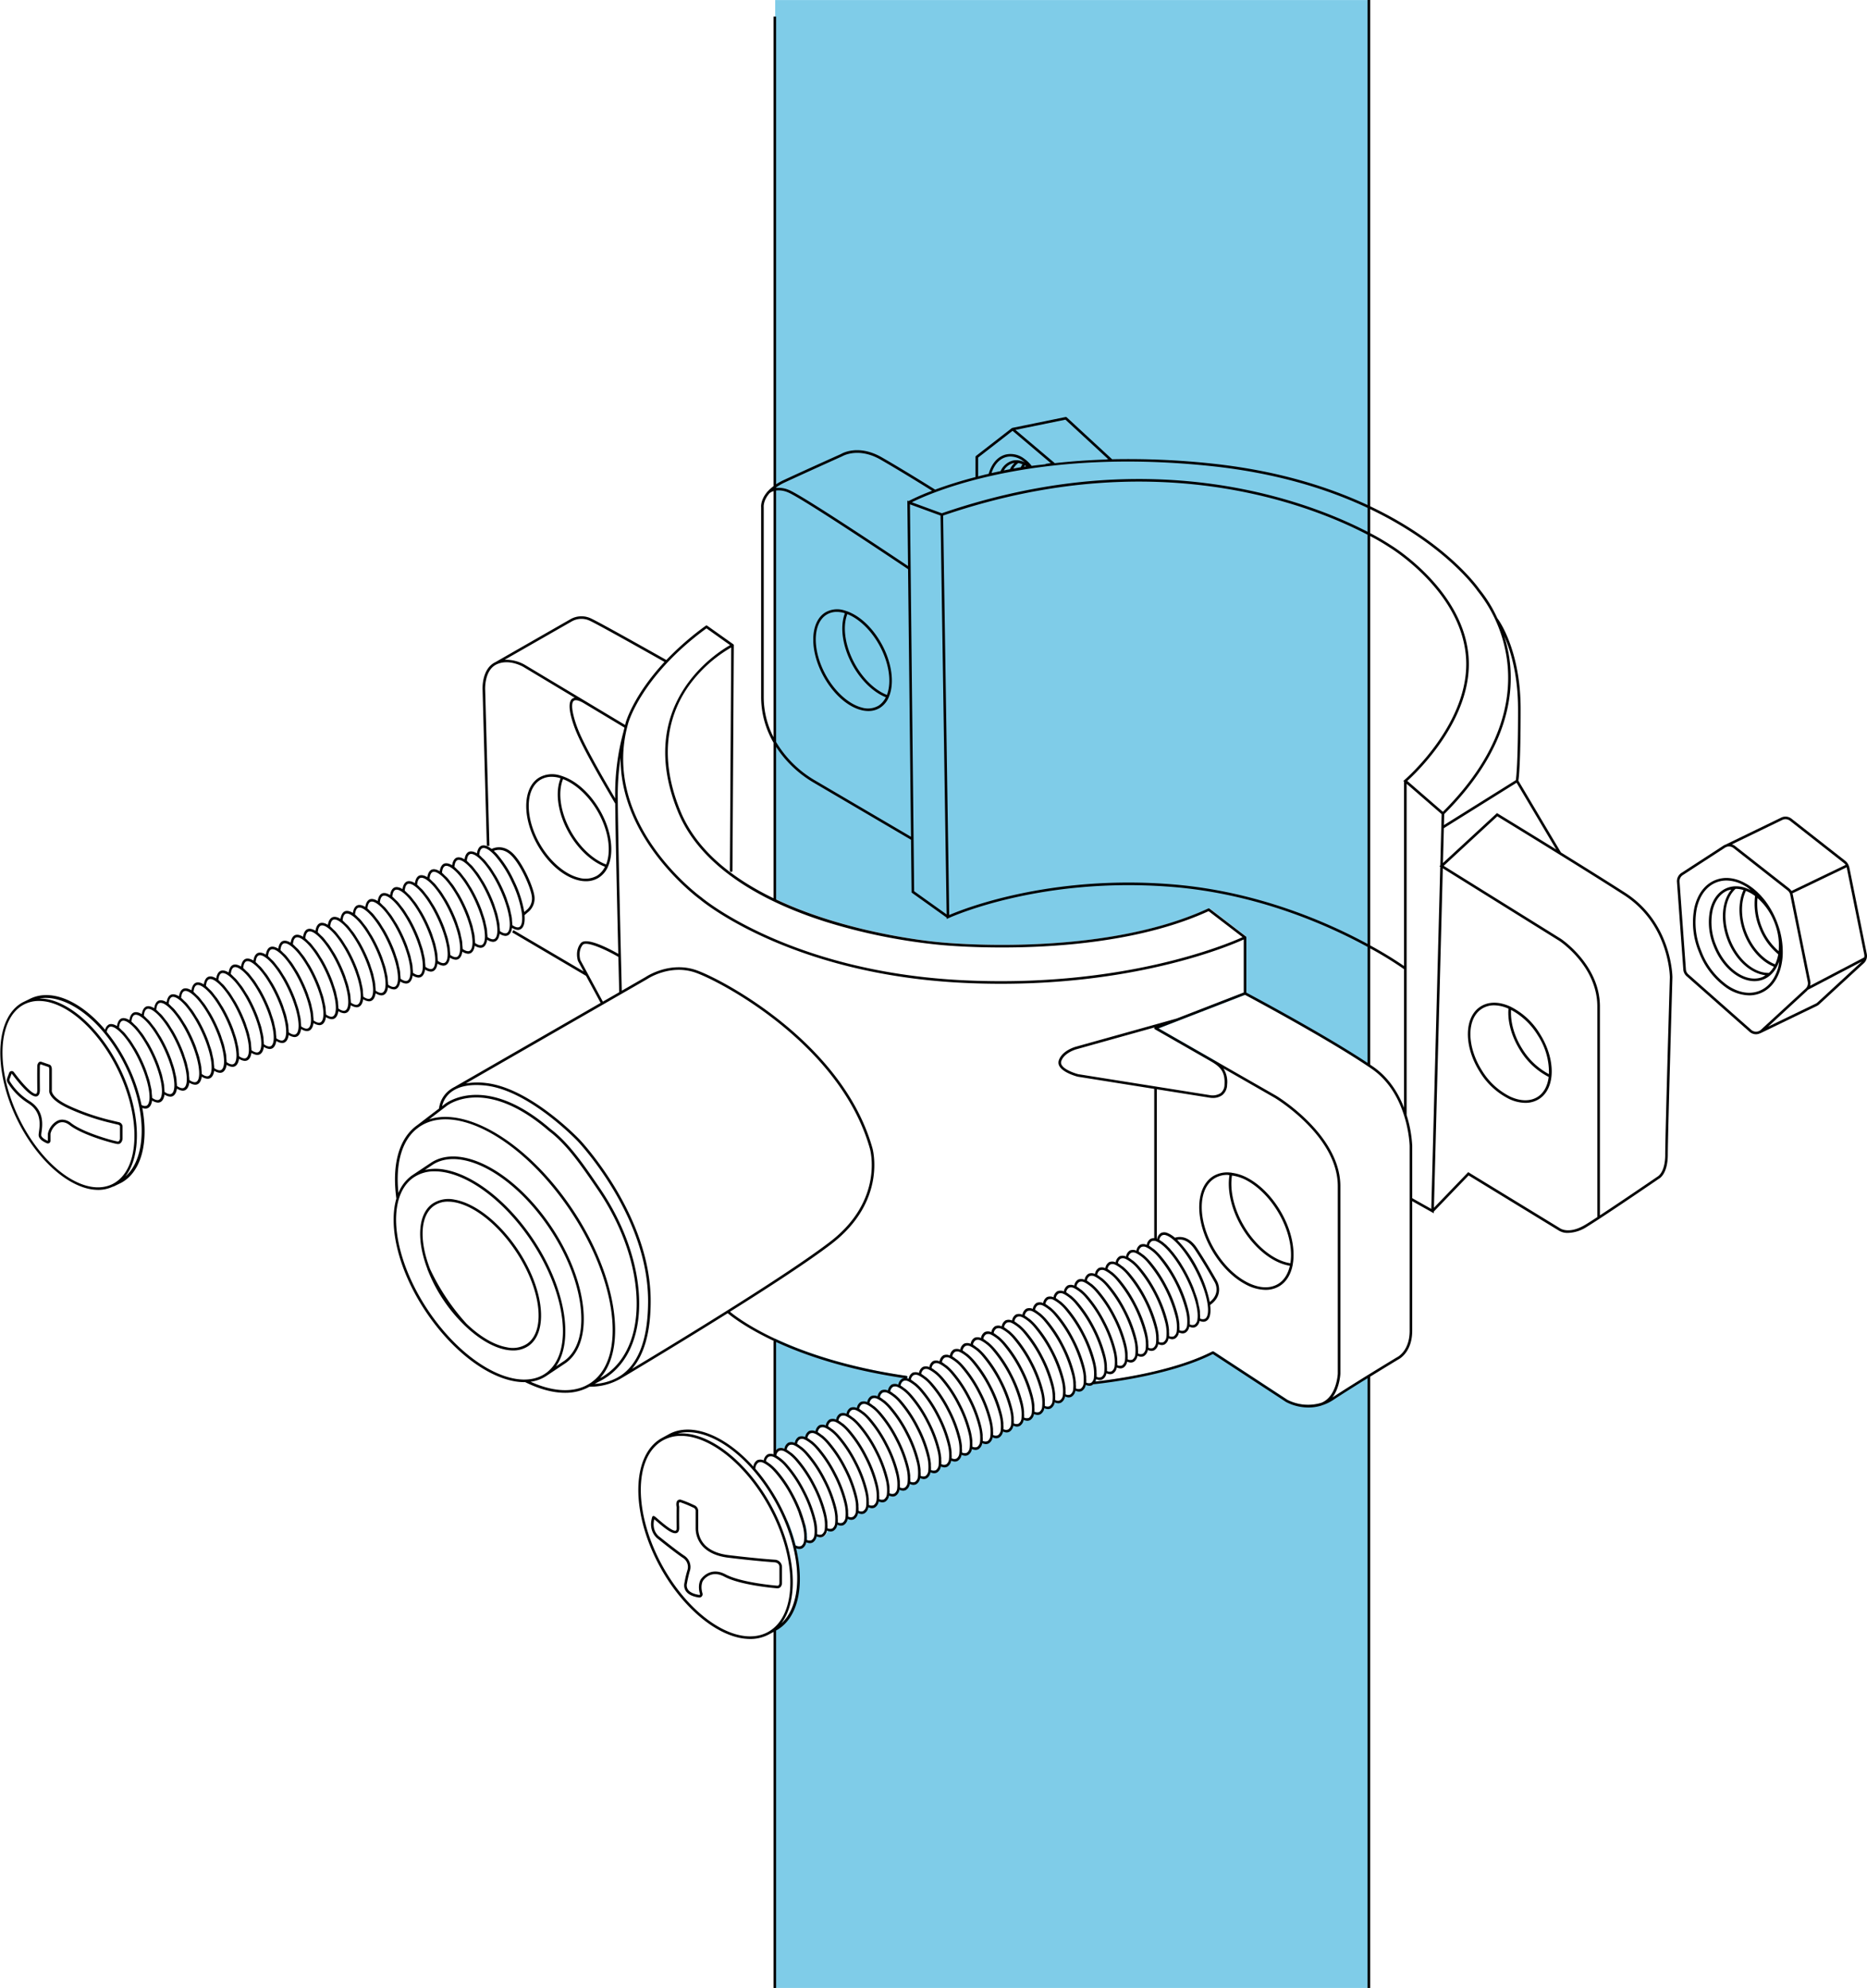 <?xml version="1.0" encoding="UTF-8"?> <svg xmlns="http://www.w3.org/2000/svg" xmlns:xlink="http://www.w3.org/1999/xlink" width="767.582" height="816.996" viewBox="0 0 767.582 816.996"><defs><clipPath id="clip-path"><rect id="Rectangle_73" data-name="Rectangle 73" width="767.582" height="816.996" transform="translate(0 0)" fill="none"></rect></clipPath></defs><g id="Group_8605" data-name="Group 8605" clip-path="url(#clip-path)"><path id="Path_4566" data-name="Path 4566" d="M-35.35,125.692h-.5V78.007c11.756,5.545,29.5,11.756,54.062,15.36a.489.489,0,0,1,.445.61.372.372,0,0,1-.221.332,1.71,1.71,0,0,1,.721.167,2.782,2.782,0,0,0-.167.721v.332a2.688,2.688,0,0,0-2.052-.111A2.635,2.635,0,0,0,15.829,97.3a.055.055,0,0,0-.056-.056l-.332-.167a2.307,2.307,0,0,0-.554-.222,2.711,2.711,0,0,0-.165.721v.332A2.686,2.686,0,0,0,12.67,97.8a2.824,2.824,0,0,0-1.109,1.885.055.055,0,0,0-.056-.056l-.278-.111a5.516,5.516,0,0,0-.61-.278,2.782,2.782,0,0,0-.167.721v.389a2.33,2.33,0,0,0-2-.111,2.354,2.354,0,0,0-1.109,1.83,6.847,6.847,0,0,1,.777.554,7.5,7.5,0,0,0-.888-.554l-.278-.167a2.662,2.662,0,0,0-.61-.221,2.782,2.782,0,0,0-.167.721v.332a2.33,2.33,0,0,0-2-.111,2.354,2.354,0,0,0-1.109,1.83H3.015l-.332-.167a2.249,2.249,0,0,0-.554-.221,2.782,2.782,0,0,0-.167.721v.332a2.452,2.452,0,0,0-2.052-.111A2.523,2.523,0,0,0-1.2,106.891l-.056-.056-.332-.167a2.307,2.307,0,0,0-.554-.221,2.781,2.781,0,0,0-.167.721v.332a2.452,2.452,0,0,0-2.052-.111,2.687,2.687,0,0,0-1.109,1.885.055.055,0,0,0-.056-.056l-.276-.167a4.07,4.07,0,0,0-.61-.221,2.781,2.781,0,0,0-.167.721v.332a2.548,2.548,0,0,0-2-.111,2.672,2.672,0,0,0-1.166,1.885A.055.055,0,0,0-9.8,111.6l-.276-.167a4.07,4.07,0,0,0-.61-.221,2.782,2.782,0,0,0-.167.721v.332a2.548,2.548,0,0,0-2-.111,2.468,2.468,0,0,0-1.109,1.885h-.054l-.332-.167a2.664,2.664,0,0,0-.61-.221c-.056.221-.111.443-.167.666v.389a2.326,2.326,0,0,0-2-.111,2.345,2.345,0,0,0-1.109,1.83h-.056l-.332-.167a2.289,2.289,0,0,0-.556-.221,2.781,2.781,0,0,0-.167.721v.332a2.452,2.452,0,0,0-2.052-.111,2.679,2.679,0,0,0-1.109,1.83h-.056l-.276-.167a2.663,2.663,0,0,0-.61-.222,2.782,2.782,0,0,0-.167.721v.332a2.326,2.326,0,0,0-2-.111,2.552,2.552,0,0,0-1.166,1.885l-.054-.056-.278-.167a2.662,2.662,0,0,0-.61-.221,2.711,2.711,0,0,0-.165.721v.332a2.326,2.326,0,0,0-2-.111,2.367,2.367,0,0,0-1.109,1.885.055.055,0,0,0-.056-.056l-.332-.167a2.664,2.664,0,0,0-.61-.222,3.168,3.168,0,0,0-2.662,0,2.672,2.672,0,0,0-.721.61v1.9Z" transform="translate(354.554 472.116)" fill="#009bd2" opacity="0.5"></path><path id="Path_4567" data-name="Path 4567" d="M208.344,90.4V342.518H-35.849V194.638l.332-.167a17.061,17.061,0,0,0,2.052-1.442c0-.056.056-.056.111-.111,6.489-5.655,8.484-17.633,5.047-31.605l-.056-.221v-.111a65.567,65.567,0,0,0-3.382-10.091l1-.389a71.839,71.839,0,0,1,3.382,10.091,2.616,2.616,0,0,0,2.328.278,2.54,2.54,0,0,0,1.109-1.83c0-.111.056-.278.056-.389a16.478,16.478,0,0,0-.554-6.265v-.056c0-.056,0-.056-.056-.111h.554l.5-.111.056.056a21.061,21.061,0,0,1,.445,2.44,15.053,15.053,0,0,1,.167,3.771,2.326,2.326,0,0,0,2,.111,2.546,2.546,0,0,0,1.109-1.83c0-.111.056-.278.056-.389l1.053.111c-.056.222-.056.443-.111.664a4.377,4.377,0,0,0,1.387.278A3.277,3.277,0,0,0-16,157.043a3.512,3.512,0,0,0,1.609-2.384c.056-.222.056-.443.111-.665,0-.111.056-.221.056-.389a2.548,2.548,0,0,0,2,.111,2.859,2.859,0,0,0,1.109-1.885l.332.167a3.5,3.5,0,0,0,.664.278c.056-.221.056-.443.111-.664,0-.111.056-.278.056-.389a2.183,2.183,0,0,0,1.941.056,2.552,2.552,0,0,0,1.109-1.83l.389.167a2.662,2.662,0,0,0,.61.221c.056-.167.056-.389.111-.61,0-.167.056-.278.056-.443a2.326,2.326,0,0,0,2,.111,2.551,2.551,0,0,0,1.109-1.83l.389.167a2.664,2.664,0,0,0,.61.222c.056-.167.056-.389.111-.61,0-.167.054-.278.054-.443a2.33,2.33,0,0,0,2,.111,2.737,2.737,0,0,0,1.109-1.83l.332.167a4.072,4.072,0,0,0,.61.222,2.872,2.872,0,0,0,.165-.664c0-.111.056-.222.056-.389a2.33,2.33,0,0,0,2,.111,2.859,2.859,0,0,0,1.109-1.885l.332.221a4.074,4.074,0,0,0,.61.222,2.972,2.972,0,0,0,.167-.665c0-.111.056-.278.056-.389a2.416,2.416,0,0,0,1.941.111,2.663,2.663,0,0,0,1.109-1.885l.389.167a3.03,3.03,0,0,0,.61.278c.056-.221.111-.443.167-.664,0-.111.056-.222.056-.389a2.417,2.417,0,0,0,1.941.111,2.663,2.663,0,0,0,1.109-1.885l.389.167a1.358,1.358,0,0,0,.61.221c.056-.167.056-.389.111-.61,0-.111.056-.221.056-.389a2.509,2.509,0,0,0,2,.056,2.737,2.737,0,0,0,1.109-1.83l.332.167a3.071,3.071,0,0,0,.664.221c.056-.167.056-.389.111-.61,0-.111.056-.278.056-.443a2.326,2.326,0,0,0,2,.111,2.737,2.737,0,0,0,1.109-1.83l.332.167a3.071,3.071,0,0,0,.664.221c.056-.167.056-.389.111-.61,0-.167.056-.278.056-.443a2.207,2.207,0,0,0,1.941.111,2.551,2.551,0,0,0,1.109-1.83l.389.167a2.663,2.663,0,0,0,.61.222c.056-.222.111-.443.167-.665,0-.111.056-.221.056-.389a2.207,2.207,0,0,0,1.941.111,2.663,2.663,0,0,0,1.109-1.885l.387.167a1.366,1.366,0,0,0,.61.221c.056-.167.056-.389.111-.61,0-.111.056-.221.056-.389a2.548,2.548,0,0,0,2,.111,2.651,2.651,0,0,0,1.109-1.885l.332.167a3.464,3.464,0,0,0,.666.278c.056-.222.056-.443.111-.665,0-.111.056-.221.056-.389a2.548,2.548,0,0,0,2,.111,2.859,2.859,0,0,0,1.109-1.885l.332.167a3.086,3.086,0,0,0,.666.221c.056-.167.056-.389.111-.61,0-.111.056-.278.056-.389a2.375,2.375,0,0,0,1.939.056c.777-.389,1.053-1.442,1.22-2.219l-.054.389.332.167a3.086,3.086,0,0,0,.666.221c.056-.167.056-.389.111-.61,0-.167.056-.278.056-.443a2.207,2.207,0,0,0,1.941.111,2.546,2.546,0,0,0,1.109-1.83l.389.167a2.663,2.663,0,0,0,.61.221c.054-.167.054-.389.111-.61,0-.167.056-.278.056-.443a2.326,2.326,0,0,0,2,.111,2.551,2.551,0,0,0,1.109-1.83l.332.167a4.143,4.143,0,0,0,.61.221,2.972,2.972,0,0,0,.167-.664c0-.111.056-.221.056-.389a2.548,2.548,0,0,0,2,.111,2.859,2.859,0,0,0,1.109-1.885l.332.167a3.5,3.5,0,0,0,.664.278c.056-.222.056-.443.111-.665,0-.111.054-.278.054-.389a2.416,2.416,0,0,0,1.941.111c.777-.389,1.053-1.442,1.22-2.273l-.056.389.332.167a3.449,3.449,0,0,0,.664.278c.054-.221.054-.443.111-.664,0-.111.056-.222.056-.389a2.178,2.178,0,0,0,1.941.056,2.551,2.551,0,0,0,1.109-1.83l.389.167a2.662,2.662,0,0,0,.61.221c.056-.167.056-.389.111-.61,0-.111.056-.222.056-.389a2.5,2.5,0,0,0,2,.054,2.551,2.551,0,0,0,1.109-1.83l.332.167a3.071,3.071,0,0,0,.664.221c.056-.167.056-.389.111-.61,0-.167.056-.278.056-.443a2.33,2.33,0,0,0,2,.111A2.737,2.737,0,0,0,74.01,104l.332.167a4.072,4.072,0,0,0,.61.221,2.971,2.971,0,0,0,.167-.664c0-.111.056-.278.056-.389a2.207,2.207,0,0,0,1.941.111,2.717,2.717,0,0,0,1.164-1.885l.332.221a4.07,4.07,0,0,0,.61.222,2.972,2.972,0,0,0,.167-.664c0-.111.056-.222.056-.389a2.416,2.416,0,0,0,1.941.111A2.663,2.663,0,0,0,82.5,99.178l.389.167a1.366,1.366,0,0,0,.61.221c.056-.167.056-.389.111-.61a.933.933,0,0,1,.056-.389,2.548,2.548,0,0,0,2,.111,2.663,2.663,0,0,0,1.109-1.885l.389.167a1.366,1.366,0,0,0,.61.221c.056-.167.056-.389.111-.61,0-.111.056-.221.056-.389a2.5,2.5,0,0,0,2,.056,2.737,2.737,0,0,0,1.109-1.83l.332.167a3.071,3.071,0,0,0,.664.221c.056-.167.056-.389.111-.61,0-.167.056-.278.056-.443a2.207,2.207,0,0,0,1.941.111,2.607,2.607,0,0,0,1.164-1.83l.332.167a3.086,3.086,0,0,0,.666.221,4.283,4.283,0,0,1-.332.888c7.153-.775,31.772-3.992,48.074-12.366a.533.533,0,0,1,.5.056l30.331,19.851a18.807,18.807,0,0,0,13.529,1.442c.054,0,.054,0,.111-.056a16.361,16.361,0,0,0,4.6-2.162c.111-.056.221-.167.332-.221C197.643,97.051,203.353,93.5,208.344,90.4Z" transform="translate(354.554 474.476)" fill="#009bd2" opacity="0.5"></path><path id="Path_4568" data-name="Path 4568" d="M208.344-224.987V213.44c-16.966-11.478-48.018-28.057-50.9-29.61l-27.78,10.757-7.763,3.05,21.4,12.255c.5.278.942.554,1.442.832a12.647,12.647,0,0,1,3.825,3.382l-4.381-2.495c-.443-.221-.886-.5-1.387-.777-.056,0-.056-.056-.111-.111L120.4,197.97a.58.58,0,0,1-.276-.5.22.22,0,0,1,.111-.221c0-.111.111-.167.221-.222l8.76-3.382.167-.056c.056,0,.111-.056.167-.056l27.389-10.645V160.265a.546.546,0,0,1,.5-.554.467.467,0,0,1,.332.111L142.859,148.4a.638.638,0,0,0-.554-.056c-44.414,20.572-109.454,13.972-110.12,13.918-.554-.056-36.707-2.994-67.535-17.633v.389h-.5v-370Z" transform="translate(354.554 225.011)" fill="#009bd2" opacity="0.5"></path><g id="Group_8604" data-name="Group 8604" transform="translate(0.03 0)"><path id="Path_4569" data-name="Path 4569" d="M-10.77,150.427a2.483,2.483,0,0,0,.641-1.736V142.11a3.017,3.017,0,0,0-2.919-2.95c-.069,0-7.006-.432-19.1-1.9-4.047-.492-7.219-1.8-9.425-3.9a10.065,10.065,0,0,1-3-7.3v-6.747a2.553,2.553,0,0,0-1.736-2.6,46.747,46.747,0,0,0-5.2-2.148,1.478,1.478,0,0,0-1.545.247c-.761.715-.49,2.248-.39,2.7-.011.481-.073,3.479,0,8.6.005.341-.031.935-.325,1.071-1.195.559-5.281-2.958-7.03-4.459-1.61-1.382-1.9-1.629-2.315-1.512a.59.59,0,0,0-.379.379c-1.872,6.255,2.449,9.072,2.456,9.072.289.234,7.133,5.75,10.214,7.763a4.4,4.4,0,0,1,1.886,4.8,40.928,40.928,0,0,0-1.284,5.412,4.274,4.274,0,0,0,.606,3.457c1.195,1.692,3.555,2.342,5.327,2.591a1.338,1.338,0,0,0,.189.013,1.319,1.319,0,0,0,1.008-.463,1.35,1.35,0,0,0,.269-1.273c-.955-3.2.131-5.024.176-5.1.122-.2,3.09-4.795,8.814-1.745,6.747,3.595,21.037,4.733,21.643,4.78A1.764,1.764,0,0,0-10.77,150.427Zm-32.774-3.139c-.058.091-1.4,2.282-.3,5.97a.284.284,0,0,1-.054.274.272.272,0,0,1-.241.089c-1.28-.18-3.578-.7-4.606-2.151a3.215,3.215,0,0,1-.434-2.629,49.421,49.421,0,0,1,1.195-5.169.528.528,0,0,0,.064-.142,5.548,5.548,0,0,0-2.32-6.008c-3.034-1.984-10.058-7.643-10.174-7.734-.147-.093-3.406-2.251-2.233-7.246.321.261.757.634,1.16.979,3.353,2.878,6.492,5.407,8.174,4.615.637-.3.951-.988.937-2.05-.08-5.552,0-8.591,0-8.622a.584.584,0,0,0-.015-.138c-.136-.576-.189-1.5.071-1.745.107-.1.365-.044.507,0a48.26,48.26,0,0,1,5.1,2.111.536.536,0,0,0,.107.038,1.465,1.465,0,0,1,.98,1.583v6.747a11.128,11.128,0,0,0,3.326,8.07c2.375,2.26,5.75,3.669,10.029,4.188,12.13,1.472,19.094,1.9,19.149,1.906.2.018,1.934.225,1.934,1.89v6.6a1.455,1.455,0,0,1-.314.955.748.748,0,0,1-.6.165c-.145-.011-14.67-1.167-21.222-4.659C-39.919,141.658-43.51,147.234-43.544,147.288Z" transform="translate(331.598 501.844)"></path><path id="Path_4570" data-name="Path 4570" d="M-164.174,49.175c1.342,0,1.825-1.378,1.892-2.17V41.889a1.926,1.926,0,0,0-1.658-1.736l-4.147-.993a92.807,92.807,0,0,1-16.064-5.634c-7.676-3.564-7.217-6.349-7.215-6.362a.5.5,0,0,0,.018-.136V18.543c0-1.672-.822-1.977-.955-2.012,0,0-1.979-.672-3.206-1.107a1.185,1.185,0,0,0-1.176.131,2.443,2.443,0,0,0-.641,1.921c0,.049-.08,1.3,0,9.317.009.986-.172,1.638-.487,1.743-.993.341-4.2-2.3-9.143-8.916a1.108,1.108,0,0,0-1.049-.434,1.115,1.115,0,0,0-.884.717l-.81,2.193a2.107,2.107,0,0,0,.14,1.776,26.462,26.462,0,0,0,8.638,8.637c5.394,3.515,4.673,8.769,4.287,11.592a11.2,11.2,0,0,0-.14,1.363c0,1.6,1.836,2.72,3.373,3.373a1.074,1.074,0,0,0,1.015-.091,1.073,1.073,0,0,0,.483-.9V44.909a6.967,6.967,0,0,1,3.268-4.334c1.436-.7,2.983-.425,4.6.828,5.459,4.237,18.524,7.707,19.771,7.763A.462.462,0,0,0-164.174,49.175Zm-22.874-10.036a4.66,4.66,0,0,0-2.053.485,7.828,7.828,0,0,0-3.865,5.289l-.016,2.948c-1.707-.724-2.727-1.619-2.727-2.395a11.571,11.571,0,0,1,.129-1.218c.389-2.84,1.2-8.747-4.759-12.629a25.332,25.332,0,0,1-8.3-8.27,1.039,1.039,0,0,1-.067-.881l.81-2.195s.084-.015.084-.016c3.477,4.657,8.1,10.047,10.336,9.287,1.233-.416,1.215-2.182,1.209-2.761-.076-7.907,0-9.188,0-9.3a1.762,1.762,0,0,1,.22-1.077.3.3,0,0,1,.182.022c1.222.434,3.186,1.1,3.194,1.1.073.045.258.312.258,1.015v8.43c-.116.628-.232,3.782,7.812,7.518A93.938,93.938,0,0,0-168.33,40.2l4.167,1c.009,0,.817.171.817.7l0,5.067c0,.047-.12,1.153-.839,1.153h-.033c-1.167-.054-13.987-3.52-19.169-7.542A5.96,5.96,0,0,0-187.048,39.139Z" transform="translate(212.63 421.001)"></path><path id="Path_4571" data-name="Path 4571" d="M93.518,56.183C89.934,50.169,85.132,45.357,80,42.638a18.821,18.821,0,0,0-6.614-2.117c-.045-.025-.073-.074-.127-.084s-.1.025-.156.033a11.274,11.274,0,0,0-7.033,1.365c-7.687,4.586-7.879,18.484-.43,30.982,3.584,6.015,8.386,10.826,13.517,13.546a17.852,17.852,0,0,0,8.272,2.3,10.905,10.905,0,0,0,5.659-1.5c2.928-1.747,4.753-4.855,5.5-8.713.007-.027.051-.02.054-.049.005-.047-.029-.082-.036-.125C99.752,72.03,98.088,63.852,93.518,56.183Zm-.915.543c4.354,7.309,6.009,15.058,5.042,20.984C91,76.732,83.616,70.877,78.668,62.569c-4.181-7.015-6-14.751-5.029-20.9a17.8,17.8,0,0,1,5.862,1.9C84.464,46.207,89.117,50.877,92.6,56.726Zm-.06,29.524c-3.437,2.05-8.014,1.756-12.889-.83-4.962-2.631-9.615-7.3-13.1-13.152-7.15-12-7.122-25.24.062-29.524A9.857,9.857,0,0,1,71.733,41.4c.274,0,.579.105.861.125-1,6.383.861,14.377,5.165,21.594C82.848,71.661,90.5,77.7,97.434,78.751,96.682,82.059,95.083,84.735,92.543,86.251Z" transform="translate(432.837 441.442)"></path><path id="Path_4572" data-name="Path 4572" d="M-62.155-35.33c-3.945-6.687-9.464-11.618-14.993-13.533-.02-.013-.024-.04-.047-.051s-.078,0-.118,0c-.407-.136-.813-.3-1.22-.4a10.786,10.786,0,0,0-8.371.937c-6.932,4.178-7.113,16.828-.4,28.2,4.276,7.246,10.4,12.475,16.378,13.989a13.311,13.311,0,0,0,3.255.425A9.8,9.8,0,0,0-62.56-7.131a10.07,10.07,0,0,0,3.945-4.613c0-.011.02-.007.024-.018s-.007-.033,0-.049C-55.993-17.67-57.153-26.852-62.155-35.33Zm-.917.539c4.722,8,5.93,16.592,3.686,22.128-5.158-1.941-10.383-6.694-14.06-12.916C-78.054-33.4-79.441-42-77.1-47.725-71.984-45.79-66.737-41.006-63.072-34.791ZM-63.11-8.044a9.745,9.745,0,0,1-7.562.819c-5.626-1.423-11.652-6.594-15.723-13.5-6.412-10.871-6.4-22.87.038-26.747a8.734,8.734,0,0,1,4.57-1.209,12.213,12.213,0,0,1,2.992.392c.227.058.458.158.686.229-2.424,6.024-1.008,14.953,3.744,23.023,3.773,6.383,9.156,11.271,14.5,13.319A8.948,8.948,0,0,1-63.11-8.044Z" transform="translate(308.547 367.929)"></path><path id="Path_4573" data-name="Path 4573" d="M-7.477-45.652a11.869,11.869,0,0,0,2.916.379,8.859,8.859,0,0,0,4.742-1.3,9.51,9.51,0,0,0,3.642-4.383c.005-.011.024-.007.027-.018s-.007-.038,0-.058C6.246-56.6,5.179-65.321.567-73.373-3.078-79.74-8.169-84.421-13.276-86.242c-.02-.013-.024-.038-.045-.047s-.069.005-.107,0c-.409-.142-.817-.3-1.225-.4a9.718,9.718,0,0,0-7.658.92c-6.4,3.974-6.572,15.995-.385,26.8C-18.723-52.037-13.033-47.055-7.477-45.652ZM-.357-72.845C3.981-65.267,5.1-57.139,3.051-51.888c-4.73-1.85-9.519-6.344-12.894-12.226C-14.079-71.52-15.36-79.666-13.22-85.1-8.529-83.25-3.725-78.725-.357-72.845ZM-21.751-84.871a7.832,7.832,0,0,1,4.185-1.14,10.767,10.767,0,0,1,2.651.347c.229.058.461.16.69.231-2.224,5.726-.919,14.2,3.46,21.85,3.473,6.055,8.43,10.692,13.355,12.649A8.389,8.389,0,0,1-.382-47.476a8.665,8.665,0,0,1-6.836.793C-12.421-48-18-52.91-21.775-59.5-27.681-69.817-27.67-81.2-21.751-84.871Z" transform="translate(361.555 337.484)"></path><path id="Path_4574" data-name="Path 4574" d="M-102.027,46.672a11.95,11.95,0,0,0-9.247,1.719c-6.031,4.352-6.434,15.1-1.975,26.836,0,.011-.013.018-.013.031a.552.552,0,0,0,.062.247c.038.082.087.162.125.243A63.75,63.75,0,0,0-106.4,88.33a63.845,63.845,0,0,0,8.424,10.009c.02.022.04.047.06.071a.806.806,0,0,0,.078.067c5.6,5.36,11.623,8.956,17.05,9.911a15.925,15.925,0,0,0,2.727.247,10.949,10.949,0,0,0,6.52-1.964c8.255-5.957,6.071-23.873-4.871-39.937C-83.839,55.828-93.654,48.143-102.027,46.672ZM-72.165,105.8a10.744,10.744,0,0,1-8.439,1.532c-5.247-.922-11.093-4.426-16.541-9.662a89.451,89.451,0,0,1-7.865-9.96,89.624,89.624,0,0,1-7.117-12.453c-4.483-11.432-4.252-21.872,1.478-26.008a9.754,9.754,0,0,1,5.85-1.77,14.829,14.829,0,0,1,2.589.238c8.1,1.423,17.649,8.936,24.918,19.608C-66.673,82.919-64.372,100.18-72.165,105.8Z" transform="translate(288.956 446.362)"></path><path id="Path_4575" data-name="Path 4575" d="M-48.557,25.376c.664-.318,1.431-1.169,1.7-3.088a5.031,5.031,0,0,0,2.357.864,2.431,2.431,0,0,0,1.046-.225c.664-.318,1.431-1.169,1.7-3.088a5.032,5.032,0,0,0,2.355.864,2.425,2.425,0,0,0,1.046-.225c.666-.318,1.431-1.169,1.7-3.088a5.031,5.031,0,0,0,2.357.864,2.431,2.431,0,0,0,1.046-.225c.666-.318,1.431-1.169,1.707-3.088a5.011,5.011,0,0,0,2.355.866,2.418,2.418,0,0,0,1.046-.225c.666-.318,1.432-1.169,1.707-3.088a5.031,5.031,0,0,0,2.357.864,2.431,2.431,0,0,0,1.046-.225c.664-.318,1.431-1.169,1.7-3.088a5.032,5.032,0,0,0,2.355.864,2.425,2.425,0,0,0,1.046-.225c.664-.318,1.431-1.169,1.7-3.088a5.011,5.011,0,0,0,2.357.864,2.425,2.425,0,0,0,1.046-.225c.664-.318,1.431-1.169,1.7-3.088a5.031,5.031,0,0,0,2.357.864A2.431,2.431,0,0,0-7.7,5.784C-7.036,5.467-6.271,4.615-6,2.7a5.011,5.011,0,0,0,2.355.866A2.41,2.41,0,0,0-2.6,3.337C-1.93,3.019-1.164,2.168-.888.249a5.031,5.031,0,0,0,2.357.864A2.4,2.4,0,0,0,2.51.888c1.423-.67,1.981-2.725,1.73-5.85L5.994-6.456A7.135,7.135,0,0,0,8.367-12.19C8.208-15.921,3.54-26.605-.765-30.55c-3.809-3.489-7.464-2.131-8.517-1.621-1.7-1.325-3.186-1.786-4.334-1.247-.664.318-1.427,1.167-1.7,3.068-1.61-.986-2.738-.933-3.4-.621s-1.429,1.167-1.7,3.068c-1.61-.986-2.738-.933-3.4-.621s-1.429,1.167-1.7,3.068c-1.612-.986-2.74-.933-3.4-.621s-1.429,1.167-1.7,3.068c-1.61-.986-2.738-.935-3.4-.621s-1.427,1.167-1.7,3.068c-1.61-.984-2.738-.935-3.4-.621s-1.427,1.167-1.7,3.07c-1.61-.986-2.738-.935-3.4-.621s-1.429,1.167-1.7,3.068c-1.61-.984-2.74-.933-3.4-.621s-1.429,1.167-1.7,3.068c-1.61-.986-2.74-.933-3.4-.621s-1.429,1.167-1.7,3.068c-1.612-.986-2.74-.935-3.4-.621s-1.427,1.167-1.7,3.068c-1.61-.986-2.738-.935-3.4-.621s-1.429,1.167-1.7,3.07c-1.61-.984-2.738-.935-3.4-.621s-1.427,1.167-1.7,3.068c-1.61-.984-2.738-.933-3.4-.621S-76.321-2.88-76.6-.979c-1.61-.986-2.738-.933-3.4-.621s-1.429,1.167-1.7,3.068c-1.61-.986-2.74-.933-3.4-.621s-1.427,1.167-1.7,3.068c-1.61-.984-2.738-.933-3.4-.621s-1.429,1.167-1.7,3.07c-1.61-.986-2.738-.933-3.4-.621s-1.427,1.167-1.7,3.068c-1.61-.984-2.738-.933-3.4-.621s-1.429,1.167-1.7,3.068c-1.612-.986-2.74-.933-3.4-.621s-1.429,1.167-1.7,3.068c-1.612-.986-2.738-.933-3.4-.621s-1.429,1.167-1.7,3.068c-1.61-.984-2.738-.933-3.4-.621s-1.427,1.167-1.7,3.07c-1.61-.984-2.738-.933-3.4-.621s-1.427,1.167-1.7,3.068c-1.61-.986-2.738-.933-3.4-.621s-1.429,1.167-1.7,3.068c-1.61-.986-2.74-.933-3.4-.621s-1.429,1.167-1.7,3.068c-1.612-.986-2.74-.933-3.4-.621s-1.429,1.167-1.7,3.068c-1.61-.984-2.736-.933-3.4-.621s-1.427,1.167-1.7,3.068c-1.61-.984-2.738-.933-3.4-.621s-1.429,1.167-1.7,3.068c-1.61-.986-2.738-.935-3.4-.621s-1.429,1.167-1.7,3.068c-1.612-.986-2.742-.933-3.4-.621s-1.431,1.167-1.707,3.068c-1.61-.986-2.738-.933-3.4-.621s-1.427,1.167-1.7,3.068c-1.61-.986-2.736-.935-3.4-.619a3.23,3.23,0,0,0-1.462,2.146c-10.387-12.242-22.585-17.188-31.3-12.531,0,0-.007,0-.011,0l-2.554,1.24s0,0,0,0a.045.045,0,0,0-.016.007c-11.494,6.182-12.366,28.128-1.941,48.922,6.841,13.647,17.244,24.072,27.15,27.206a19.465,19.465,0,0,0,5.855.959,14.258,14.258,0,0,0,6.042-1.363c.011,0,.016.018.029.018a.532.532,0,0,0,.232-.054l2.5-1.222.572-.276c8.15-4.375,11.427-16.137,8.724-30.8a3.667,3.667,0,0,0,1.267.28,2.427,2.427,0,0,0,1.053-.231c.664-.318,1.431-1.169,1.7-3.088a5.032,5.032,0,0,0,2.355.864,2.418,2.418,0,0,0,1.046-.225c.664-.318,1.431-1.169,1.7-3.088a5.031,5.031,0,0,0,2.357.864,2.425,2.425,0,0,0,1.046-.225c.664-.318,1.431-1.169,1.7-3.088a5.031,5.031,0,0,0,2.357.864,2.431,2.431,0,0,0,1.046-.225c.666-.318,1.432-1.169,1.707-3.088a5.012,5.012,0,0,0,2.355.866,2.41,2.41,0,0,0,1.044-.225c.666-.318,1.432-1.169,1.708-3.088a5.03,5.03,0,0,0,2.357.864,2.431,2.431,0,0,0,1.046-.225c.664-.318,1.431-1.169,1.7-3.088a5.011,5.011,0,0,0,2.355.864,2.425,2.425,0,0,0,1.046-.225c.666-.318,1.431-1.169,1.707-3.088a5.024,5.024,0,0,0,2.357.864,2.431,2.431,0,0,0,1.046-.225c.664-.318,1.431-1.169,1.7-3.088a5.032,5.032,0,0,0,2.355.864,2.419,2.419,0,0,0,1.046-.225c.666-.318,1.432-1.169,1.707-3.088a5.018,5.018,0,0,0,2.355.866,2.41,2.41,0,0,0,1.044-.225c.668-.318,1.433-1.169,1.708-3.088a5.032,5.032,0,0,0,2.355.864,2.425,2.425,0,0,0,1.046-.225c.664-.318,1.431-1.169,1.7-3.088a5.031,5.031,0,0,0,2.357.864,2.425,2.425,0,0,0,1.046-.225c.664-.318,1.431-1.169,1.7-3.088a5.031,5.031,0,0,0,2.357.864,2.431,2.431,0,0,0,1.046-.225c.664-.318,1.431-1.169,1.7-3.088a5.032,5.032,0,0,0,2.355.864,2.425,2.425,0,0,0,1.046-.225c.666-.318,1.432-1.169,1.707-3.088a5.011,5.011,0,0,0,2.355.866,2.41,2.41,0,0,0,1.044-.225c.668-.318,1.432-1.169,1.708-3.088a5.032,5.032,0,0,0,2.355.864,2.431,2.431,0,0,0,1.046-.225c.666-.318,1.431-1.169,1.7-3.088a5.031,5.031,0,0,0,2.357.864,2.431,2.431,0,0,0,1.046-.225c.664-.318,1.431-1.169,1.7-3.088a5.032,5.032,0,0,0,2.355.864,2.419,2.419,0,0,0,1.046-.225c.664-.318,1.431-1.169,1.7-3.088a5.031,5.031,0,0,0,2.357.864,2.425,2.425,0,0,0,1.046-.225c.666-.318,1.432-1.169,1.707-3.088a5.012,5.012,0,0,0,2.355.866,2.416,2.416,0,0,0,1.044-.225c.668-.318,1.432-1.169,1.708-3.088a5.031,5.031,0,0,0,2.357.864A1.956,1.956,0,0,0-48.557,25.376ZM-1.486-29.748C2.578-26.028,7.153-15.612,7.3-12.126A6.057,6.057,0,0,1,5.319-7.26L4.137-6.255A46.71,46.71,0,0,0,.052-18.878,46.572,46.572,0,0,0-7.074-30.1c-.461-.507-.893-.89-1.329-1.287C-7.188-31.85-4.414-32.433-1.486-29.748ZM-13.161-32.44c1.109-.514,3.09.623,5.3,3.057A45.481,45.481,0,0,1-.91-18.426a45.638,45.638,0,0,1,4,12.34c.463,3.255.078,5.508-1.028,6.029C1.4.254.4-.027-.761-.85c.011-.5-.082-1.12-.125-1.687C-.925-3.018-.917-3.45-1-3.971c-.1-.7-.3-1.469-.468-2.222-.12-.536-.194-1.031-.349-1.59-.234-.855-.557-1.767-.864-2.669-.176-.521-.307-1.013-.5-1.545-.545-1.451-1.169-2.938-1.874-4.435s-1.451-2.925-2.228-4.277c-.274-.476-.561-.875-.841-1.329-.516-.837-1.028-1.69-1.556-2.438-.338-.481-.675-.855-1.015-1.293-.476-.614-.95-1.262-1.422-1.783-.35-.389-.681-.648-1.024-.98-.408-.4-.828-.864-1.222-1.169C-14.249-31.155-13.826-32.123-13.161-32.44Zm-5.107,2.447c.7-.329,1.779.011,3.043.968,2.916,2.155,6.445,7.153,9.208,13.045C-3.279-10.162-1.678-4.287-1.834-.6c-.078,1.592-.51,2.656-1.216,2.992-.657.31-1.652.027-2.816-.793C-5.856,1.087-5.948.467-6-.1c-.038-.477-.029-.9-.107-1.42-.105-.71-.3-1.5-.479-2.269-.118-.519-.189-1-.338-1.54-.247-.906-.588-1.87-.915-2.829-.16-.467-.274-.908-.452-1.383-.545-1.454-1.171-2.943-1.875-4.441s-1.451-2.925-2.228-4.279c-.272-.476-.561-.875-.841-1.327-.516-.837-1.028-1.692-1.556-2.44-.336-.477-.67-.848-1.006-1.282-.479-.619-.959-1.271-1.431-1.8-.345-.381-.67-.637-1.008-.964-.414-.4-.839-.873-1.236-1.184C-19.356-28.708-18.933-29.673-18.268-29.993Zm-5.107,2.447c.7-.33,1.779.011,3.043.968,2.918,2.155,6.445,7.153,9.208,13.047,2.74,5.821,4.339,11.7,4.183,15.378-.078,1.59-.51,2.656-1.216,2.992-.661.31-1.654.027-2.82-.793.011-.5-.082-1.12-.125-1.685-.038-.481-.029-.913-.107-1.432-.105-.706-.3-1.494-.478-2.262-.118-.521-.189-1-.338-1.547-.241-.886-.576-1.83-.893-2.765-.167-.49-.289-.951-.476-1.451-.545-1.452-1.169-2.941-1.874-4.439s-1.452-2.927-2.229-4.281c-.258-.447-.528-.822-.792-1.251-.532-.868-1.062-1.748-1.609-2.522-.321-.456-.639-.808-.96-1.225-.494-.641-.988-1.311-1.476-1.852-.343-.381-.666-.634-1-.96-.414-.4-.839-.873-1.238-1.184C-24.463-26.26-24.042-27.228-23.376-27.546ZM-28.481-25.1c.7-.329,1.779.011,3.041.968,2.916,2.153,6.445,7.151,9.208,13.045,2.738,5.821,4.339,11.7,4.183,15.378-.078,1.592-.51,2.656-1.215,2.992-.661.309-1.652.027-2.818-.793.011-.5-.082-1.117-.127-1.681-.038-.485-.031-.917-.107-1.44-.1-.7-.3-1.485-.476-2.248C-16.909.6-16.979.114-17.13-.436c-.247-.91-.588-1.877-.919-2.838-.16-.465-.272-.9-.45-1.374-.545-1.454-1.171-2.943-1.875-4.443s-1.451-2.925-2.229-4.279c-.276-.481-.568-.884-.85-1.342-.514-.832-1.022-1.681-1.545-2.424-.347-.49-.69-.873-1.035-1.32-.468-.6-.939-1.244-1.4-1.759-.352-.39-.683-.65-1.028-.982-.408-.394-.828-.862-1.22-1.167C-29.572-23.813-29.147-24.78-28.481-25.1Zm-5.109,2.447c.7-.33,1.781.013,3.043.968,2.918,2.155,6.445,7.153,9.208,13.047C-18.6-2.814-17,3.061-17.156,6.741c-.078,1.59-.51,2.656-1.215,2.992-.659.309-1.654.025-2.82-.793.011-.5-.082-1.111-.125-1.672-.038-.487-.029-.922-.109-1.449-.1-.684-.3-1.447-.461-2.188-.122-.546-.2-1.053-.354-1.625-.236-.864-.563-1.785-.873-2.7-.172-.51-.3-.993-.5-1.514-.545-1.452-1.171-2.941-1.875-4.439s-1.451-2.925-2.229-4.279c-.267-.463-.546-.853-.819-1.294-.523-.85-1.04-1.712-1.576-2.471-.334-.472-.665-.841-1-1.273-.481-.625-.964-1.28-1.44-1.808-.343-.381-.668-.635-1-.962-.416-.4-.841-.875-1.24-1.186C-34.677-21.365-34.254-22.333-33.59-22.651ZM-38.7-20.2c.7-.329,1.779.011,3.045.968,2.918,2.157,6.445,7.155,9.208,13.045C-23.7-.37-22.1,5.506-22.261,9.187c-.076,1.592-.51,2.656-1.215,2.992-.657.309-1.652.031-2.82-.793.011-.507-.082-1.127-.127-1.7-.038-.479-.031-.908-.107-1.425-.1-.7-.3-1.469-.468-2.222-.12-.536-.194-1.031-.349-1.59-.232-.855-.557-1.767-.864-2.669-.176-.521-.307-1.013-.5-1.545C-29.26-1.213-29.884-2.7-30.589-4.2s-1.451-2.925-2.228-4.277c-.274-.476-.561-.875-.841-1.329-.516-.837-1.028-1.69-1.556-2.438-.338-.481-.675-.855-1.015-1.293-.476-.614-.951-1.262-1.422-1.783-.349-.387-.675-.645-1.019-.975-.41-.4-.832-.868-1.227-1.175C-39.784-18.918-39.363-19.886-38.7-20.2ZM-43.8-17.756c.7-.329,1.779.011,3.043.968,2.918,2.155,6.445,7.153,9.208,13.045,2.74,5.819,4.339,11.7,4.183,15.379-.08,1.592-.51,2.654-1.216,2.99-.655.31-1.652.027-2.818-.793.011-.512-.082-1.137-.129-1.712-.038-.472-.031-.893-.105-1.4-.107-.723-.309-1.527-.488-2.313-.114-.5-.183-.968-.327-1.494-.251-.917-.594-1.892-.926-2.859-.156-.458-.269-.888-.443-1.354-.545-1.454-1.171-2.943-1.875-4.441s-1.451-2.925-2.228-4.279c-.272-.474-.561-.873-.839-1.325-.516-.839-1.029-1.694-1.558-2.442-.334-.474-.666-.841-1-1.275-.481-.623-.962-1.276-1.44-1.8-.343-.381-.668-.635-1-.962-.414-.4-.839-.875-1.238-1.186C-44.892-16.471-44.469-17.438-43.8-17.756Zm-5.107,2.447c.7-.329,1.779.011,3.045.968,2.916,2.155,6.445,7.153,9.208,13.045,2.738,5.821,4.339,11.7,4.183,15.378-.078,1.59-.51,2.656-1.216,2.992-.659.31-1.652.027-2.82-.793.011-.5-.082-1.12-.127-1.685-.038-.481-.029-.913-.107-1.434-.105-.706-.3-1.494-.477-2.262-.118-.521-.189-1-.338-1.547-.241-.886-.577-1.83-.9-2.765-.167-.488-.289-.951-.476-1.451C-39.476,3.684-40.1,2.195-40.8.7s-1.451-2.927-2.229-4.279c-.26-.452-.536-.833-.8-1.267-.53-.862-1.057-1.739-1.6-2.507-.32-.452-.635-.8-.957-1.218-.5-.643-.989-1.313-1.478-1.855-.345-.381-.668-.635-1.006-.962-.414-.4-.839-.873-1.236-1.184C-50-14.023-49.578-14.991-48.911-15.309Zm-5.105,2.447c.7-.329,1.777.011,3.041.968C-48.06-9.74-44.53-4.742-41.767,1.153c2.738,5.821,4.339,11.7,4.183,15.378-.078,1.59-.51,2.656-1.216,2.992-.659.309-1.654.027-2.818-.793.011-.5-.082-1.118-.125-1.681-.038-.483-.031-.915-.109-1.438-.1-.7-.3-1.471-.47-2.226-.12-.534-.194-1.024-.345-1.581-.24-.879-.572-1.816-.888-2.741-.169-.5-.29-.964-.481-1.471-.545-1.452-1.169-2.941-1.874-4.439S-47.361.227-48.138-1.126c-.276-.481-.568-.886-.852-1.344-.512-.83-1.022-1.679-1.545-2.424-.343-.485-.683-.864-1.026-1.307-.472-.61-.944-1.255-1.412-1.772-.349-.387-.679-.645-1.02-.977-.41-.4-.83-.866-1.225-1.173C-55.108-11.576-54.685-12.544-54.017-12.861Zm-5.111,2.446c.7-.329,1.781.011,3.045.968,2.916,2.155,6.445,7.153,9.208,13.045,2.74,5.822,4.339,11.7,4.183,15.378-.078,1.592-.51,2.656-1.215,2.992-.661.309-1.654.027-2.82-.793.011-.5-.082-1.111-.125-1.672-.038-.487-.031-.922-.109-1.451-.1-.684-.3-1.447-.461-2.188-.122-.546-.2-1.053-.354-1.625-.236-.864-.563-1.785-.873-2.7-.172-.51-.3-.991-.5-1.512-.545-1.452-1.171-2.941-1.875-4.439s-1.451-2.925-2.229-4.279C-53.515.848-53.8.457-54.067.016c-.523-.85-1.04-1.714-1.576-2.471-.338-.477-.67-.848-1.008-1.284-.479-.619-.957-1.269-1.431-1.8-.347-.383-.672-.639-1.011-.968-.412-.4-.837-.871-1.235-1.182C-60.213-9.13-59.792-10.1-59.127-10.416ZM-176.649,106c-9.642-3.05-19.8-13.27-26.52-26.669-10.169-20.283-9.5-41.592,1.487-47.507l.011-.005A13.127,13.127,0,0,1-195.39,30.3a18.346,18.346,0,0,1,5.53.908c9.642,3.05,19.8,13.27,26.523,26.669,10.167,20.285,9.5,41.6-1.492,47.507C-168.165,107.173-172.25,107.384-176.649,106Zm16.792-3.564c7-8.974,6.311-27.4-2.529-45.035-6.843-13.647-17.246-24.072-27.153-27.208a19.206,19.206,0,0,0-5.735-.89c7.976-1.469,18.208,3.8,26.794,14.236l.007.011a68.476,68.476,0,0,1,8.266,12.807,67.942,67.942,0,0,1,5.988,17.122h0C-151.628,86.331-153.863,97.239-159.857,102.431Zm8.7-29.072a2.436,2.436,0,0,1-2.068-.329,69,69,0,0,0-6.031-17.153A69.726,69.726,0,0,0-167.5,43.054a2.728,2.728,0,0,1,1.124-2.077c.7-.329,1.779.011,3.045.968,2.918,2.157,6.445,7.157,9.208,13.045,2.74,5.821,4.339,11.7,4.183,15.378C-150.021,71.959-150.453,73.023-151.157,73.359Zm5.107-2.446c-.659.309-1.654.027-2.82-.793.013-.519-.082-1.151-.131-1.734-.038-.465-.029-.881-.1-1.382-.105-.7-.3-1.489-.476-2.255-.118-.525-.191-1.009-.339-1.558-.24-.877-.57-1.81-.886-2.734-.169-.5-.292-.97-.483-1.478-.545-1.452-1.171-2.941-1.875-4.439s-1.451-2.928-2.229-4.281c-.252-.438-.517-.8-.773-1.222-.537-.875-1.073-1.763-1.623-2.544-.329-.465-.655-.828-.984-1.255-.487-.63-.973-1.291-1.452-1.825-.343-.381-.668-.635-1-.962-.416-.4-.841-.875-1.24-1.186.111-1.451.534-2.418,1.2-2.736.7-.33,1.781.013,3.045.968,2.916,2.155,6.445,7.153,9.208,13.047,2.738,5.822,4.339,11.7,4.183,15.378C-144.914,69.512-145.346,70.576-146.05,70.913Zm5.107-2.447c-.659.309-1.652.027-2.818-.793.011-.5-.082-1.117-.127-1.681-.038-.485-.031-.917-.107-1.44-.1-.694-.3-1.467-.468-2.219-.12-.536-.194-1.029-.347-1.589-.24-.879-.572-1.816-.888-2.741-.169-.5-.291-.964-.481-1.471-.545-1.452-1.169-2.941-1.874-4.439s-1.451-2.927-2.229-4.281c-.267-.463-.548-.853-.819-1.294-.523-.848-1.04-1.712-1.574-2.469-.347-.49-.69-.873-1.035-1.32-.468-.6-.939-1.244-1.4-1.759-.352-.39-.683-.65-1.028-.982-.409-.394-.828-.862-1.22-1.167.111-1.451.534-2.418,1.2-2.736.7-.33,1.779.011,3.041.968C-150.2,39.2-146.673,44.2-143.91,50.1c2.738,5.821,4.339,11.7,4.183,15.378C-139.807,67.064-140.239,68.128-140.943,68.466Zm5.107-2.447c-.659.31-1.654.027-2.82-.793.011-.5-.082-1.12-.125-1.685-.038-.481-.029-.913-.107-1.432-.105-.706-.3-1.494-.477-2.262-.118-.521-.189-1-.338-1.547-.241-.886-.576-1.83-.893-2.765-.167-.49-.289-.951-.476-1.451-.545-1.452-1.169-2.941-1.874-4.439s-1.452-2.928-2.231-4.283c-.247-.43-.508-.79-.761-1.2-.543-.884-1.082-1.779-1.638-2.565-.318-.45-.634-.8-.951-1.213-.5-.646-.993-1.32-1.485-1.865-.339-.376-.659-.626-.993-.95-.418-.4-.846-.882-1.247-1.195.111-1.451.534-2.418,1.2-2.736.7-.33,1.779.011,3.045.968,2.916,2.155,6.445,7.153,9.208,13.047,2.74,5.821,4.339,11.7,4.183,15.378C-134.7,64.617-135.132,65.683-135.836,66.019Zm5.105-2.447c-.657.309-1.652.027-2.816-.793.011-.512-.082-1.137-.129-1.71-.038-.474-.031-.9-.105-1.405-.107-.715-.307-1.512-.483-2.291-.116-.514-.187-.984-.332-1.521-.241-.886-.576-1.83-.9-2.765-.167-.488-.287-.951-.474-1.451-.545-1.452-1.169-2.939-1.875-4.437s-1.451-2.925-2.228-4.279c-.272-.476-.561-.875-.841-1.327-.516-.837-1.028-1.692-1.556-2.44-.34-.481-.675-.855-1.015-1.293-.476-.614-.951-1.262-1.422-1.783-.349-.387-.677-.645-1.019-.975-.41-.4-.831-.868-1.227-1.175.111-1.451.534-2.418,1.2-2.736.7-.329,1.779.011,3.043.968,2.916,2.155,6.445,7.153,9.208,13.045,2.738,5.819,4.339,11.694,4.183,15.378C-129.592,62.172-130.024,63.235-130.731,63.571Zm5.109-2.447c-.657.307-1.654.029-2.82-.793.011-.5-.082-1.12-.125-1.687-.038-.481-.031-.913-.109-1.434-.1-.7-.3-1.469-.468-2.222-.12-.536-.194-1.031-.349-1.59-.234-.855-.557-1.767-.864-2.669-.176-.521-.307-1.013-.5-1.545-.545-1.451-1.169-2.938-1.874-4.435s-1.451-2.927-2.229-4.281c-.258-.448-.532-.828-.8-1.256-.53-.864-1.058-1.739-1.6-2.511-.33-.47-.659-.833-.991-1.264-.485-.626-.966-1.282-1.445-1.814-.349-.387-.675-.643-1.017-.973-.41-.4-.833-.868-1.227-1.175.113-1.451.534-2.418,1.2-2.736.7-.33,1.779.011,3.043.968,2.918,2.157,6.445,7.155,9.208,13.045,2.74,5.821,4.339,11.7,4.183,15.378C-124.485,59.722-124.917,60.786-125.622,61.124Zm5.107-2.447c-.659.309-1.654.027-2.818-.793.011-.507-.082-1.126-.127-1.694-.038-.479-.029-.908-.107-1.425-.1-.7-.3-1.478-.47-2.237-.12-.53-.192-1.02-.345-1.576-.24-.882-.574-1.823-.891-2.754-.167-.492-.289-.955-.476-1.456-.545-1.452-1.171-2.941-1.875-4.439s-1.451-2.927-2.229-4.281c-.258-.448-.53-.824-.793-1.253-.532-.864-1.06-1.743-1.6-2.515-.334-.474-.664-.842-1-1.275-.479-.621-.96-1.275-1.434-1.8-.35-.389-.679-.648-1.022-.979-.409-.4-.83-.864-1.224-1.171.111-1.451.536-2.418,1.2-2.736.7-.33,1.781.011,3.043.968,2.918,2.155,6.445,7.153,9.208,13.045,2.738,5.822,4.339,11.7,4.183,15.378C-119.378,57.275-119.81,58.341-120.515,58.677Zm5.107-2.447c-.659.309-1.652.027-2.82-.793.011-.5-.082-1.111-.125-1.672-.038-.487-.031-.922-.109-1.447-.1-.694-.3-1.465-.468-2.219-.12-.536-.194-1.031-.349-1.592-.238-.875-.568-1.806-.884-2.731-.171-.5-.294-.971-.485-1.481-.545-1.452-1.169-2.941-1.874-4.439s-1.451-2.927-2.231-4.281c-.267-.463-.546-.853-.819-1.294-.523-.848-1.04-1.712-1.576-2.469-.347-.49-.688-.873-1.035-1.32-.47-.6-.939-1.244-1.4-1.759-.352-.392-.686-.654-1.031-.988-.407-.392-.824-.859-1.215-1.164.111-1.451.534-2.418,1.2-2.736.7-.33,1.779.011,3.041.968,2.916,2.153,6.443,7.151,9.208,13.045,2.738,5.821,4.339,11.7,4.181,15.378C-114.271,54.828-114.7,55.893-115.407,56.229Zm5.107-2.447c-.661.31-1.654.027-2.82-.793.013-.51-.082-1.135-.127-1.708-.038-.474-.029-.9-.105-1.409-.105-.714-.307-1.509-.481-2.284-.116-.516-.187-.989-.334-1.527-.243-.893-.579-1.843-.9-2.785-.165-.483-.283-.937-.468-1.429-.545-1.452-1.169-2.941-1.875-4.439s-1.451-2.928-2.229-4.281c-.258-.448-.53-.826-.793-1.255-.532-.864-1.06-1.743-1.6-2.513-.325-.461-.65-.819-.975-1.242-.49-.635-.979-1.3-1.463-1.836-.343-.379-.664-.632-1-.957-.416-.4-.842-.877-1.242-1.187.111-1.451.534-2.418,1.2-2.736.7-.33,1.779.011,3.043.968,2.918,2.155,6.445,7.153,9.208,13.045,2.738,5.821,4.339,11.7,4.183,15.378C-109.162,52.38-109.594,53.446-110.3,53.782Zm5.105-2.446c-.655.307-1.654.025-2.818-.793.011-.508-.082-1.131-.127-1.7-.038-.476-.029-.9-.107-1.414-.107-.715-.307-1.512-.483-2.291-.116-.514-.187-.984-.332-1.521-.241-.886-.576-1.83-.9-2.765-.167-.488-.287-.951-.474-1.451-.545-1.452-1.169-2.939-1.874-4.437s-1.451-2.927-2.229-4.279c-.267-.463-.548-.853-.821-1.3-.523-.848-1.04-1.712-1.576-2.471-.336-.477-.67-.85-1.008-1.285-.479-.619-.957-1.269-1.429-1.794-.349-.385-.675-.643-1.017-.973-.41-.4-.833-.868-1.227-1.176.111-1.451.534-2.418,1.2-2.736.7-.33,1.779.011,3.045.968,2.916,2.155,6.443,7.153,9.208,13.045,2.738,5.819,4.339,11.694,4.183,15.378C-104.055,49.935-104.487,51-105.2,51.336Zm5.109-2.449c-.657.31-1.652.031-2.82-.793.011-.507-.082-1.127-.127-1.7-.038-.477-.029-.906-.107-1.423-.1-.7-.3-1.485-.474-2.248-.12-.527-.191-1.011-.341-1.561-.241-.886-.576-1.83-.9-2.765-.167-.488-.287-.948-.474-1.447-.545-1.452-1.171-2.941-1.875-4.439s-1.451-2.927-2.229-4.281c-.258-.448-.532-.826-.8-1.255-.532-.864-1.058-1.741-1.6-2.513-.329-.467-.655-.828-.986-1.255-.487-.63-.971-1.289-1.452-1.823-.343-.381-.668-.635-1-.962-.416-.4-.841-.875-1.238-1.186.111-1.451.534-2.418,1.2-2.736.7-.329,1.779.011,3.045.968,2.918,2.157,6.445,7.155,9.208,13.047,2.74,5.821,4.341,11.7,4.183,15.378C-98.95,47.486-99.38,48.551-100.086,48.887Zm5.107-2.447c-.661.309-1.652.027-2.818-.793.011-.5-.082-1.117-.127-1.681-.038-.483-.031-.917-.107-1.442-.1-.692-.3-1.465-.468-2.215-.12-.536-.194-1.033-.349-1.594-.238-.875-.57-1.808-.884-2.731-.169-.5-.292-.971-.485-1.481-.545-1.452-1.171-2.941-1.875-4.439s-1.451-2.925-2.228-4.279c-.267-.463-.548-.853-.819-1.294-.523-.85-1.042-1.712-1.576-2.471-.336-.477-.67-.848-1.008-1.284-.479-.619-.957-1.269-1.431-1.8-.349-.387-.675-.643-1.017-.973-.412-.4-.833-.868-1.229-1.176.111-1.451.534-2.418,1.2-2.736.7-.33,1.781.011,3.043.968,2.916,2.155,6.445,7.153,9.208,13.045,2.738,5.822,4.339,11.7,4.183,15.378C-93.841,45.04-94.275,46.1-94.979,46.44Zm5.109-2.446c-.661.309-1.654.027-2.82-.793.011-.5-.082-1.111-.125-1.67-.038-.487-.031-.922-.109-1.451-.1-.694-.3-1.467-.468-2.219-.12-.536-.194-1.029-.347-1.589-.24-.879-.572-1.816-.886-2.741-.169-.5-.292-.964-.481-1.471-.545-1.452-1.169-2.941-1.874-4.439s-1.451-2.927-2.229-4.281c-.263-.458-.541-.842-.81-1.278-.525-.855-1.048-1.725-1.587-2.487-.336-.476-.67-.848-1.006-1.282-.479-.619-.959-1.271-1.431-1.8-.349-.387-.675-.645-1.017-.973-.41-.4-.833-.868-1.227-1.175.113-1.451.534-2.418,1.2-2.736.7-.329,1.779.011,3.041.968,2.916,2.153,6.445,7.151,9.208,13.047,2.74,5.821,4.339,11.7,4.183,15.378C-88.735,42.593-89.167,43.657-89.87,43.994Zm5.105-2.447c-.661.31-1.652.027-2.818-.793.011-.51-.082-1.135-.129-1.708-.038-.474-.029-.9-.105-1.407-.107-.723-.307-1.525-.487-2.311-.114-.5-.183-.969-.327-1.5-.251-.917-.594-1.892-.926-2.859-.158-.458-.269-.888-.443-1.354-.545-1.454-1.171-2.943-1.875-4.443s-1.452-2.928-2.231-4.283c-.247-.43-.508-.79-.761-1.2-.543-.886-1.082-1.781-1.638-2.569-.321-.456-.639-.808-.96-1.225-.494-.641-.988-1.311-1.476-1.852-.343-.381-.666-.634-1-.96-.414-.4-.841-.873-1.238-1.184.111-1.451.536-2.418,1.2-2.736.7-.329,1.779.011,3.043.968,2.916,2.155,6.445,7.153,9.208,13.045,2.738,5.821,4.339,11.7,4.183,15.378C-83.626,40.145-84.058,41.209-84.765,41.547Zm5.105-2.447c-.657.307-1.652.027-2.818-.793.011-.508-.082-1.129-.127-1.7-.038-.476-.031-.9-.107-1.416-.105-.715-.307-1.511-.481-2.288-.116-.514-.187-.988-.332-1.523-.241-.886-.576-1.83-.9-2.765-.167-.488-.287-.951-.476-1.451-.545-1.452-1.169-2.939-1.874-4.437S-88.22,19.8-89,18.446c-.271-.468-.556-.864-.83-1.311-.519-.844-1.037-1.7-1.569-2.458-.332-.472-.663-.839-1-1.269-.481-.625-.964-1.278-1.44-1.806-.349-.387-.675-.643-1.017-.973-.412-.4-.833-.868-1.229-1.176.113-1.451.534-2.418,1.2-2.736.7-.33,1.779.011,3.045.968,2.916,2.155,6.445,7.153,9.208,13.045,2.738,5.819,4.339,11.694,4.183,15.378C-78.519,37.7-78.951,38.762-79.659,39.1Zm5.109-2.447c-.657.31-1.652.031-2.818-.793.011-.5-.082-1.118-.127-1.683-.038-.483-.031-.915-.109-1.438-.1-.688-.3-1.454-.465-2.2-.122-.543-.2-1.044-.35-1.61-.24-.875-.57-1.808-.884-2.731-.171-.5-.294-.97-.485-1.478-.545-1.452-1.169-2.941-1.875-4.439S-83.114,17.355-83.891,16c-.274-.476-.561-.875-.841-1.329-.516-.837-1.028-1.69-1.556-2.438-.336-.476-.67-.848-1.008-1.282-.479-.619-.957-1.271-1.431-1.8-.347-.385-.674-.641-1.013-.97-.412-.4-.835-.87-1.233-1.178.111-1.452.536-2.418,1.2-2.738.7-.329,1.779.011,3.043.968,2.918,2.157,6.445,7.155,9.208,13.045,2.74,5.821,4.341,11.7,4.183,15.378C-73.412,35.251-73.844,36.314-74.55,36.652Zm5.109-2.447c-.661.309-1.652.027-2.82-.793.011-.5-.082-1.111-.125-1.672-.038-.487-.031-.922-.109-1.449-.1-.684-.3-1.447-.461-2.188-.122-.546-.2-1.053-.354-1.625-.238-.87-.566-1.8-.879-2.716-.171-.5-.3-.979-.488-1.491-.545-1.452-1.171-2.941-1.875-4.439S-78,14.907-78.781,13.555c-.272-.474-.559-.873-.839-1.325-.517-.839-1.029-1.694-1.558-2.444-.34-.481-.675-.855-1.015-1.294-.476-.614-.951-1.262-1.422-1.783-.35-.389-.679-.648-1.022-.979-.41-.4-.83-.864-1.224-1.171.111-1.451.534-2.418,1.2-2.736.7-.329,1.783.011,3.045.968,2.916,2.155,6.445,7.153,9.208,13.047,2.738,5.822,4.339,11.7,4.181,15.378C-68.3,32.8-68.737,33.867-69.441,34.2Zm5.107-2.447c-.659.309-1.654.027-2.82-.793.011-.5-.082-1.117-.125-1.681-.038-.485-.031-.917-.109-1.44-.1-.692-.3-1.465-.467-2.217-.122-.536-.194-1.031-.349-1.592-.24-.875-.57-1.806-.884-2.731-.171-.5-.294-.971-.485-1.483-.545-1.452-1.169-2.941-1.875-4.439S-72.9,12.455-73.677,11.1c-.267-.463-.548-.853-.821-1.294-.521-.848-1.04-1.712-1.574-2.469-.343-.485-.683-.864-1.026-1.307-.474-.61-.946-1.255-1.412-1.772-.349-.385-.674-.643-1.015-.971-.412-.4-.835-.87-1.231-1.178.111-1.451.534-2.418,1.2-2.736.7-.329,1.777.011,3.041.968C-73.6,2.493-70.068,7.491-67.3,13.384c2.74,5.821,4.339,11.7,4.183,15.378C-63.2,30.356-63.63,31.422-64.334,31.757Zm5.105-2.447c-.659.31-1.652.027-2.818-.793.011-.51-.082-1.135-.129-1.708-.038-.474-.029-.9-.105-1.409-.105-.714-.3-1.507-.481-2.282-.118-.516-.187-.991-.334-1.531-.243-.893-.579-1.843-.9-2.785-.165-.483-.283-.937-.468-1.429-.545-1.452-1.169-2.941-1.875-4.439s-1.451-2.927-2.229-4.279c-.263-.458-.541-.842-.81-1.28-.528-.857-1.051-1.728-1.59-2.493-.321-.456-.639-.808-.96-1.225-.494-.641-.988-1.311-1.476-1.852-.343-.381-.666-.634-1-.96-.416-.4-.841-.873-1.238-1.184.111-1.451.534-2.418,1.2-2.736.7-.329,1.779.011,3.045.968C-68.488.047-64.959,5.045-62.2,10.939c2.738,5.821,4.339,11.7,4.183,15.378C-58.091,27.909-58.523,28.974-59.229,29.31Zm5.107-2.447c-.657.31-1.652.027-2.818-.793.011-.508-.082-1.131-.127-1.7-.038-.476-.031-.9-.107-1.414-.105-.715-.307-1.512-.483-2.291-.116-.514-.187-.984-.332-1.521-.241-.886-.576-1.83-.9-2.765-.167-.488-.287-.951-.474-1.451-.545-1.452-1.169-2.939-1.874-4.437s-1.451-2.928-2.229-4.281c-.258-.448-.53-.826-.793-1.255-.532-.864-1.058-1.741-1.6-2.513-.332-.47-.659-.833-.991-1.264-.485-.626-.966-1.282-1.445-1.814-.345-.381-.668-.637-1.008-.964-.414-.4-.839-.873-1.236-1.184.111-1.451.534-2.418,1.2-2.736.7-.329,1.779.011,3.043.968C-63.378-2.4-59.85,2.6-57.087,8.491c2.74,5.819,4.339,11.7,4.183,15.378C-52.984,25.463-53.416,26.527-54.122,26.863Zm2.289-3.241c.011-.507-.082-1.127-.127-1.7-.038-.479-.031-.906-.107-1.423-.1-.7-.3-1.469-.468-2.222-.12-.536-.194-1.031-.347-1.59-.24-.875-.57-1.806-.884-2.731-.171-.5-.292-.97-.485-1.478-.545-1.452-1.169-2.941-1.875-4.439s-1.451-2.925-2.228-4.277c-.272-.476-.561-.875-.841-1.327C-59.71,1.6-60.222.746-60.75,0c-.336-.477-.67-.85-1.008-1.285-.479-.619-.957-1.269-1.429-1.794-.349-.385-.675-.643-1.017-.973-.41-.4-.833-.868-1.229-1.176.111-1.451.534-2.418,1.2-2.736.7-.329,1.779.011,3.043.968,2.918,2.157,6.445,7.155,9.208,13.047,2.74,5.821,4.341,11.7,4.183,15.378-.078,1.59-.51,2.656-1.215,2.992C-49.67,24.724-50.667,24.446-51.832,23.622Z" transform="translate(211.374 381.063)"></path><path id="Path_4576" data-name="Path 4576" d="M384.067,141.891c-7.58-4.866-17.346-10.964-26.4-16.569L340.163,95.842c.176-1.088.926-7.05.926-29.4,0-24.877-9.43-37.2-9.526-37.317l-.018.015a53.407,53.407,0,0,0-7.317-11.883c-.187-.285-13.043-19.021-44.995-34.192V-225h-1.064V-17.445c-16.238-7.565-37.222-14.189-64.007-17.043a321.232,321.232,0,0,0-41.022-1.768L154.467-53.489A.534.534,0,0,0,154-53.62l-21.883,4.472c-.065.013-.1.069-.153.1-.022.013-.047-.016-.067,0l-14.715,11.42a.532.532,0,0,0-.205.419v8.273a170.265,170.265,0,0,0-16.6,5.158c-1.04-.654-12.758-8-21.912-13.255-9.8-5.625-16.58-1.518-16.8-1.374-.138.062-13.916,6.238-23.56,10.708a25.461,25.461,0,0,0-3.114,1.712V-218.174H33.926v192.98a16.051,16.051,0,0,0-2.349,2.106c-.154.133-.265.24-.283.26s-.013.058-.029.085c-2.692,3.219-2.451,6.024-2.429,6.155V61.334a37.316,37.316,0,0,0,5.093,18.9v63.92C17.257,136.089,2.293,124.574-4.4,108.195-14.379,83.779-7.959,66.737-.818,56.737a56.184,56.184,0,0,1,17.355-15.65l-.55,91.732a.532.532,0,0,0,.528.536h0a.532.532,0,0,0,.532-.528l.554-92.62a.536.536,0,0,0,0-.076h0v-.013h0c0-.007,0-.015,0-.022v0s0,0,0-.007,0,0,0,0,0,0,0-.005h0a.522.522,0,0,0-.172-.285v0h0c-.013-.011-.027-.02-.04-.031l-10.7-7.611a.532.532,0,0,0-.621,0,117.081,117.081,0,0,0-16.2,14.089c-3-1.7-26.7-15.076-30.882-17.035a9.152,9.152,0,0,0-8.46.218l-30.93,17.685,0,0C-86.187,49.87-85.7,58.267-85.681,58.6l1.745,64.078,1.064-.029-1.745-64.1c-.005-.082-.463-8.077,4.691-10.507,5.221-2.462,11.013,1.046,11.078,1.086l21.06,12.629a2.224,2.224,0,0,0-1.146.485c-2.807,2.436,1.28,12.395,1.754,13.515,3.473,8.566,15.43,28.5,16.026,29.49.134,13.126.821,43.067,1.267,61.758-3.44-1.963-13.186-7.157-15.447-4.368-2.475,3.043-1.22,7.052-1.126,7.309l2.318,4.286-28.842-16.974-.541.917,30.36,17.869,6.011,11.117-59.842,34.425c-.009.005-.009.018-.018.024a12.707,12.707,0,0,0-2.756,1.783,11.193,11.193,0,0,0-3.822,7.182l-1.885,1.442a.6.6,0,0,0-.073.045l-7,5.356c-.036.025-.08.051-.109.071-.265.189-.532.4-.779.6l-.167.133c-6.694,5.536-9.363,15.959-7.522,29.354-3.446,11.812,1.04,30.245,12.556,47.137,10.323,15.147,24.121,25.857,36.011,27.95a22.945,22.945,0,0,0,4,.363c.114,0,.221-.022.336-.024,5.939,2.921,11.482,4.4,16.425,4.4a20.462,20.462,0,0,0,8.934-1.923l.107-.053c.321-.16.641-.33.928-.494.216-.015.454-.027.744-.04a24.514,24.514,0,0,0,11.472-2.936.465.465,0,0,0,.109-.031c.372-.221,22.037-13.074,44.6-27.228,1.362,1.158,7.469,6.011,19.123,11.471h-.3v46.54a3.253,3.253,0,0,0-2.453.005,3.49,3.49,0,0,0-1.56,2.462,3.4,3.4,0,0,0-2.7-.067,3.619,3.619,0,0,0-1.567,2.607C13.8,364.524-.2,359.223-9.419,364.6h0l0,0s-.007,0-.009,0a0,0,0,0,0,0,0l-2.847,1.554a0,0,0,0,0,0,0l-.013.005c-12.427,7.259-12.495,31.168-.151,53.3C-4.4,433.9,7.442,444.733,18.444,447.74a22.243,22.243,0,0,0,5.861.83,16.066,16.066,0,0,0,8.174-2.113l.013,0,1.434-.783V592H34.99V445.091l.109-.058.267-.143c8.568-5,11.512-17.821,7.852-33.566a4.251,4.251,0,0,0,1.338.269A2.679,2.679,0,0,0,45.8,411.3a3.5,3.5,0,0,0,1.565-2.482,4.765,4.765,0,0,0,1.447.378,2.67,2.67,0,0,0,1.244-.29,3.5,3.5,0,0,0,1.567-2.48,4.745,4.745,0,0,0,1.447.376,2.67,2.67,0,0,0,1.244-.29,3.509,3.509,0,0,0,1.567-2.48,4.745,4.745,0,0,0,1.447.376,2.67,2.67,0,0,0,1.244-.29,3.509,3.509,0,0,0,1.567-2.48,4.745,4.745,0,0,0,1.447.376,2.671,2.671,0,0,0,1.244-.29,3.509,3.509,0,0,0,1.567-2.48,4.747,4.747,0,0,0,1.445.376,2.671,2.671,0,0,0,1.244-.29,3.509,3.509,0,0,0,1.567-2.48,4.748,4.748,0,0,0,1.445.376,2.67,2.67,0,0,0,1.244-.29,3.509,3.509,0,0,0,1.567-2.48,4.758,4.758,0,0,0,1.447.376,2.67,2.67,0,0,0,1.244-.29,3.509,3.509,0,0,0,1.567-2.48,4.759,4.759,0,0,0,1.447.376,2.67,2.67,0,0,0,1.244-.29,3.509,3.509,0,0,0,1.567-2.482,4.758,4.758,0,0,0,1.447.376,2.67,2.67,0,0,0,1.244-.29,3.509,3.509,0,0,0,1.567-2.482,4.758,4.758,0,0,0,1.447.376,2.67,2.67,0,0,0,1.244-.29,3.509,3.509,0,0,0,1.567-2.482,4.757,4.757,0,0,0,1.447.376,2.67,2.67,0,0,0,1.244-.29,3.509,3.509,0,0,0,1.567-2.48,4.761,4.761,0,0,0,1.445.376,2.67,2.67,0,0,0,1.244-.29,3.509,3.509,0,0,0,1.567-2.48,4.761,4.761,0,0,0,1.445.376,2.67,2.67,0,0,0,1.244-.29,3.515,3.515,0,0,0,1.567-2.48,4.762,4.762,0,0,0,1.445.376,2.671,2.671,0,0,0,1.244-.29,3.515,3.515,0,0,0,1.567-2.48,4.761,4.761,0,0,0,1.445.376,2.671,2.671,0,0,0,1.244-.29,3.515,3.515,0,0,0,1.567-2.48,4.761,4.761,0,0,0,1.445.376,2.67,2.67,0,0,0,1.244-.29,3.515,3.515,0,0,0,1.567-2.48,4.762,4.762,0,0,0,1.445.376,2.67,2.67,0,0,0,1.244-.29,3.515,3.515,0,0,0,1.567-2.48,4.762,4.762,0,0,0,1.445.376,2.67,2.67,0,0,0,1.244-.29,3.515,3.515,0,0,0,1.567-2.48,4.762,4.762,0,0,0,1.445.376,2.671,2.671,0,0,0,1.244-.29,3.515,3.515,0,0,0,1.567-2.48,4.761,4.761,0,0,0,1.445.376,2.671,2.671,0,0,0,1.244-.29,3.515,3.515,0,0,0,1.567-2.482,4.748,4.748,0,0,0,1.445.376,2.671,2.671,0,0,0,1.244-.29,3.515,3.515,0,0,0,1.567-2.482,4.748,4.748,0,0,0,1.445.376,2.67,2.67,0,0,0,1.244-.29A3.515,3.515,0,0,0,141,356.129a4.748,4.748,0,0,0,1.445.376,2.671,2.671,0,0,0,1.244-.29,3.515,3.515,0,0,0,1.567-2.482,4.734,4.734,0,0,0,1.445.376,2.67,2.67,0,0,0,1.244-.29,3.515,3.515,0,0,0,1.567-2.48,4.734,4.734,0,0,0,1.445.376,2.671,2.671,0,0,0,1.244-.29,3.509,3.509,0,0,0,1.565-2.482,4.764,4.764,0,0,0,1.447.378,2.67,2.67,0,0,0,1.244-.291,3.505,3.505,0,0,0,1.565-2.482,4.764,4.764,0,0,0,1.447.378,2.671,2.671,0,0,0,1.244-.29,3.5,3.5,0,0,0,1.565-2.482,4.765,4.765,0,0,0,1.447.378,2.67,2.67,0,0,0,1.244-.29c.136-.069.211-.234.332-.327h0c5.18-.528,31.787-3.6,49.25-12.438l30.1,19.71a20.073,20.073,0,0,0,9.228,2.262,18.1,18.1,0,0,0,5.045-.723.52.52,0,0,0,.149-.024c.085-.027.142-.084.225-.113a18.491,18.491,0,0,0,4.7-2.215c3.969-2.611,9.306-5.959,14.169-8.967V592h1.064V340.775c6.2-3.825,11.362-6.946,11.425-6.988.24-.111,5.864-2.79,5.864-11.9V268.649l8.856,4.96.018-.674,14.31-14.86,36.859,22.516a6.865,6.865,0,0,0,4.056,1.1,15.065,15.065,0,0,0,7.812-2.576c7.3-4.477,29.3-19.532,29.448-19.639.152-.071,3.716-1.823,3.716-10,0-7.832,1.885-72.139,1.9-72.8C403.5,176.457,403.359,154.277,384.067,141.891Zm-74.539-26.531,29.9-18.675,16.287,27.426c-12.878-7.965-23.811-14.626-24-14.742l-.343-.209-22.219,20.512Zm30.5-48.918c0,21.868-.739,28.061-.906,29.179L309.56,114.086l.118-4.513c26.558-26.4,29.125-50.078,26.585-65.3a57.155,57.155,0,0,0-1.944-7.854C336.94,42.35,340.025,52.241,340.025,66.442ZM323.387,17.906A57.27,57.27,0,0,1,335.223,44.5c2.476,14.929-.06,38.15-26.095,64.132L294.5,95.943c3.629-3.272,27.235-25.623,25.174-51.195C317.456,17.2,288.157-.686,287.892-.844a95.591,95.591,0,0,0-8.658-5.047v-9.866C310.551-.769,323.171,17.584,323.387,17.906ZM280.428,213.357c-.378-.26-.8-.537-1.195-.8V164.747a152.415,152.415,0,0,1,13.923,8.558v56.954C290.851,224.3,286.986,217.872,280.428,213.357ZM293.347,95.542l-.472.4.281.243v75.821a162.937,162.937,0,0,0-13.923-8.477V-4.691A90.834,90.834,0,0,1,287.311.048c.29.174,29.127,17.792,31.3,44.786S293.621,95.308,293.347,95.542Zm-202.9,23.341L50.551,95.477A45.1,45.1,0,0,1,34.99,79.939V-23.411a9.676,9.676,0,0,1,4.733.7c5.409,2.043,47,29.935,49.521,31.63ZM90.019-17.726l12.574,4.606L105.1,150.805l-13.352-9.537Zm13.638,4.606c6.011-2.062,12.07-3.912,18.016-5.5q2.042-.542,4.05-1.053c1.294-.329,2.589-.635,3.874-.933,1.529-.361,3.045-.712,4.555-1.029,1.4-.307,2.8-.594,4.194-.871s2.749-.53,4.118-.775c67.228-12.161,116.317,7.914,135.7,18.037V162.935c-16.712-9.054-45.378-21.6-79.842-24.459-50.757-4.212-86.614,10.182-92.155,12.571ZM214.05-33.429c26.915,2.869,47.92,9.552,64.12,17.161v9.822c-19.849-10.267-68.931-30-135.892-17.885-1.376.245-2.752.5-4.139.779s-2.805.565-4.208.873c-1.516.32-3.041.672-4.575,1.033-1.291.3-2.593.608-3.893.939q-2.015.512-4.06,1.055c-6.033,1.612-12.179,3.495-18.273,5.59L90.81-18.574c3.085-1.55,13.448-6.369,30.734-10.432,1.55-.361,3.152-.723,4.82-1.073,1.242-.265,2.513-.519,3.824-.764,1.443-.287,2.928-.552,4.452-.817l1.095-.183c.674-.113,1.356-.227,2.046-.338l.663-.1C161.84-35.894,187.276-36.285,214.05-33.429Zm-77.778-2.28c.287.2.621.461.95.739a7.659,7.659,0,0,0-2.636-.833c-.013,0-.024-.009-.038-.013s-.031-.013-.045-.015a6.806,6.806,0,0,0-2.2.116,7.7,7.7,0,0,0-5.02,4.326c-1.275.271-2.52.545-3.727.822,1.157-3.586,3.4-5.988,6.249-6.643a6.909,6.909,0,0,1,1.543-.172A8.734,8.734,0,0,1,136.272-35.709Zm-.02,1.53a9.737,9.737,0,0,0-.67,1.2c-1.046.182-2.053.37-3.057.561a7.236,7.236,0,0,1,2.044-2.293A6.613,6.613,0,0,1,136.252-34.179Zm.964.439c.2.123.407.232.606.378l-.9.151-.005,0C137.018-33.385,137.107-33.574,137.216-33.739Zm-6.089,1.578c-.842.16-1.676.321-2.491.488a6.334,6.334,0,0,1,3.9-3c.153-.034.31-.031.465-.051A9.175,9.175,0,0,0,131.126-32.162Zm40.418-4.118-.416.024a.511.511,0,0,0-.223.107c-7.289.214-14.4.741-21.385,1.5-.016-.018,0-.051-.02-.067L133.4-48.327l20.541-4.2Zm-53.5-.668L132.21-47.942l15.7,13.275-1.881.271a.532.532,0,0,0-.338.2c-1.868.232-3.782.39-5.625.663a14.471,14.471,0,0,0-2.026-2.144s0,0-.005-.005h0a14.191,14.191,0,0,0-1.144-.891h0l-.007-.005a9.172,9.172,0,0,0-7.315-1.665c-3.384.779-5.971,3.689-7.177,7.963-.356.082-.739.162-1.091.243-1.155.271-2.164.556-3.257.833v-7.742ZM38.55-26.733C48.19-31.2,61.959-37.374,62.161-37.47c.064-.038,6.55-3.927,15.772,1.362,8.114,4.655,18.275,10.98,21.189,12.805a91.876,91.876,0,0,0-9.679,4.234l-.5-.185.292,26.883C82.951,3.416,45.4-21.706,40.1-23.707a10.722,10.722,0,0,0-5.111-.757v-.209A22.707,22.707,0,0,1,38.55-26.733ZM29.9,61.334l-.005-77.987c-.018-.156-.2-2.7,2.387-5.643a4.749,4.749,0,0,1,1.647-.877V77.962A36.1,36.1,0,0,1,29.9,61.334ZM34.99,81.953A46.431,46.431,0,0,0,50.031,96.4l40.425,23.718.234,21.427,0,.271,14.43,10.307.007.565.746-.35c.369-.174,37.615-17.335,92.362-12.805,34.67,2.87,63.4,15.6,79.929,24.617v47.685c-17.1-11.391-46.636-27.19-49.848-28.9V160.266a.511.511,0,0,0-.2-.394c-.009-.007,0-.025-.015-.033L213.2,148.42a.531.531,0,0,0-.546-.062c-44.45,20.557-109.461,13.982-110.127,13.911-.565-.042-36.71-3.023-67.535-17.611ZM6.369,33.236l9.7,6.9C10.456,43.3-23.368,64.6-5.386,108.6,4.77,133.451,33.575,147.009,55.952,154.01a235.962,235.962,0,0,0,46.476,9.319c.652.067,65.667,6.645,110.38-13.869l13.956,10.692c-6.229,2.829-49.027,20.95-115.055,17.7C40.541,174.335,4.728,144.142,4.338,143.808c-.421-.3-41.863-30.487-30.131-71.636C-25.74,71.98-20.3,52.706,6.369,33.236Zm-82.99,12.925,27.678-15.826a8.1,8.1,0,0,1,7.462-.167c4,1.872,26.837,14.755,30.581,16.868C-23.685,60.783-26.781,71.749-26.817,71.889c-.1.354-.167.7-.261,1.053L-43.4,63.154h0l-.011-.005L-68.3,48.229A15.619,15.619,0,0,0-76.621,46.161Zm30.423,29.2c-1.679-3.985-3.718-10.85-2.039-12.306.69-.6,2.17-.252,4.274,1.006l16.618,9.964c-.147.6-.318,1.206-.443,1.8h0a96.5,96.5,0,0,0-3.391,25.654c0,.494,0,1.058.007,1.668C-34.163,98.113-43.261,82.6-46.2,75.357Zm.71,94.178c-.013-.034-1.126-3.633.977-6.222,1.376-1.69,9.283,1.823,14.651,4.946.183,7.645.321,13.184.354,14.508l-6.727,3.871Zm27.455,7.858c.094-.065,9.53-6.462,20.212-2.554,11.295,4.129,59.506,29.978,71.4,72.335.064.209,5.942,21.022-16.467,38.206-18.637,14.29-65.066,42.409-81.367,52.182,5.094-5.908,7.678-15.263,7.678-27.89,0-35.49-28.922-66.046-29.21-66.346-.2-.212-20.211-21.222-38.513-23.243a29.161,29.161,0,0,0-8.248.176ZM-99.074,224.2c3.179-2.754,8.116-3.785,14.659-3.061,17.912,1.979,37.658,22.705,37.86,22.916.289.3,28.916,30.557,28.916,65.614,0,18.308-5.4,26.714-11.2,30.634-.71.423-1.149.684-1.2.712-.013.007-.013.024-.024.031a22.17,22.17,0,0,1-9.539,2.7l1.71-.91a.007.007,0,0,0,.005,0c.521-.249,1.038-.525,1.521-.81l.172-.094a23.562,23.562,0,0,0,2.044-1.314c18.372-13.081,16.865-47.78-3.361-77.351l-.684-1c-5.962-8.711-12.126-17.72-19.528-23.264-27.291-23.626-43.422-10.312-43.56-10.194l-1.068.815A10.3,10.3,0,0,1-99.074,224.2Zm-5.888,8.758a.6.6,0,0,0,.073-.045l2.182-1.67a.039.039,0,0,1,.011-.007l2.086-1.6c.154-.131,15.641-12.82,42.224,10.2,7.289,5.463,13.4,14.4,19.316,23.036l.684,1c19.9,29.1,21.523,63.139,3.618,75.888a22.872,22.872,0,0,1-1.937,1.247h0l-.664.354c11.492-12.705,6.634-42.969-11.926-70.214-17.938-26.331-42.589-41.251-58.355-36.124Zm32.595,108.666c-11.616-2.046-25.149-12.584-35.316-27.5-15.076-22.121-18.032-46.818-6.587-55.056l0,0a15.027,15.027,0,0,1,8.936-2.676,22.037,22.037,0,0,1,3.807.347c11.616,2.046,25.147,12.584,35.316,27.5,15.076,22.121,18.032,46.821,6.587,55.058C-62.965,341.7-67.371,342.5-72.367,341.625Zm-34.352-87.595a.007.007,0,0,0,0-.005c.005,0,.011,0,.016,0,3.342-2.407,7.754-3.21,12.749-2.331,11.618,2.046,25.145,12.584,35.307,27.5,15.078,22.119,18.032,46.818,6.6,55.046l-.681.457a0,0,0,0,1,0,0l-2.774,1.85c7.567-10.773,3.8-32.91-9.831-52.909-10.323-15.147-24.12-25.857-36.01-27.95a20.2,20.2,0,0,0-8.063.133Zm40.75,88.829a15.317,15.317,0,0,0,6.948-2.689l0,0,7.567-5.045s0-.005.005-.007l.009-.007c11.91-8.573,9.07-33.927-6.331-56.518-10.316-15.143-24.11-25.853-36-27.949-5.274-.928-9.951-.064-13.528,2.5-.005,0-.011,0-.015,0l-7.567,5.047a0,0,0,0,1,0,0l-.013.007a16.175,16.175,0,0,0-5.389,7.081c-1.224-11.954,1.325-21.242,7.353-26.226l1.091-.835.013-.009a11.681,11.681,0,0,1,1.068-.681.511.511,0,0,0,.056-.038c14.907-8.738,41.48,6.3,60.521,34.248,19.51,28.64,23.813,60.541,9.592,71.115-.018.014-.18.14-.2.156-.412.3-.842.577-1.28.839l-1.285.684h0C-49.37,347.416-57.166,346.8-65.969,342.859ZM57.762,286.222c22.983-17.625,16.9-39.138,16.843-39.345C62.588,204.1,13.942,178,2.544,173.838c-11.195-4.092-21.084,2.611-21.146,2.656l-9.853,5.668c-.2-7.988-1.661-67.143-1.661-80.687a99.7,99.7,0,0,1,1.187-15.153C-29.317,120.607,3.337,144.4,3.68,144.642c.356.307,36.414,30.732,107.978,34.268q8.151.4,15.821.392c57.586,0,94.325-15.721,99.777-18.21v21.8l-27.562,10.69-41.518,11.6c-.227.06-5.6,1.547-6.95,5.579a2.878,2.878,0,0,0,.227,2.366c1.509,2.778,7.2,4.281,7.493,4.354l31.511,5.016v61.367a2.752,2.752,0,0,0-1.509.269,3.49,3.49,0,0,0-1.56,2.462,3.391,3.391,0,0,0-2.7-.069,3.49,3.49,0,0,0-1.56,2.462,3.391,3.391,0,0,0-2.7-.069,3.49,3.49,0,0,0-1.56,2.462,3.391,3.391,0,0,0-2.7-.069,3.49,3.49,0,0,0-1.56,2.462,3.391,3.391,0,0,0-2.7-.069,3.49,3.49,0,0,0-1.56,2.462,3.391,3.391,0,0,0-2.7-.069,3.49,3.49,0,0,0-1.56,2.462,3.391,3.391,0,0,0-2.7-.069,3.49,3.49,0,0,0-1.56,2.462,3.391,3.391,0,0,0-2.7-.069,3.49,3.49,0,0,0-1.56,2.462,3.391,3.391,0,0,0-2.7-.069,3.49,3.49,0,0,0-1.56,2.462,3.391,3.391,0,0,0-2.7-.069,3.49,3.49,0,0,0-1.56,2.462,3.391,3.391,0,0,0-2.7-.069,3.5,3.5,0,0,0-1.56,2.462,3.4,3.4,0,0,0-2.7-.069,3.49,3.49,0,0,0-1.56,2.462,3.4,3.4,0,0,0-2.7-.069,3.49,3.49,0,0,0-1.56,2.462,3.4,3.4,0,0,0-2.7-.069,3.49,3.49,0,0,0-1.56,2.462,3.4,3.4,0,0,0-2.7-.069,3.49,3.49,0,0,0-1.56,2.462,3.4,3.4,0,0,0-2.7-.069,3.49,3.49,0,0,0-1.56,2.462,3.4,3.4,0,0,0-2.7-.069,3.49,3.49,0,0,0-1.56,2.462,3.4,3.4,0,0,0-2.7-.069,3.49,3.49,0,0,0-1.56,2.462,3.391,3.391,0,0,0-2.7-.069,3.49,3.49,0,0,0-1.56,2.462,3.4,3.4,0,0,0-2.7-.069,3.49,3.49,0,0,0-1.56,2.462,3.4,3.4,0,0,0-2.7-.069,3.49,3.49,0,0,0-1.56,2.462,3.4,3.4,0,0,0-2.7-.069A3.49,3.49,0,0,0,98,336.852a3.4,3.4,0,0,0-2.7-.069,3.5,3.5,0,0,0-1.56,2.462,3.4,3.4,0,0,0-2.7-.069,3.5,3.5,0,0,0-1.56,2.462,5.119,5.119,0,0,0-.881-.251c.176-.065.367-.143.4-.341a.535.535,0,0,0-.45-.6c-47.44-6.885-69.122-23.535-72.513-26.362C32.076,304.039,48.408,293.4,57.762,286.222ZM190.724,198l22.44,12.843c4.074,2.335,6.521,4.178,6.18,9.92a4.5,4.5,0,0,1-1.558,3.462,6.173,6.173,0,0,1-4.372.862l-54.252-8.635c-.054-.013-5.487-1.449-6.774-3.822a1.824,1.824,0,0,1-.151-1.521c1.162-3.486,6.166-4.875,6.222-4.889l32.206-9c-.085.087-.2.154-.207.28A.528.528,0,0,0,190.724,198Zm1.841,86.567a2.494,2.494,0,0,1,1.122-1.866,2.159,2.159,0,0,1,1.667-.016c3.322,1.064,8.337,7.044,12.193,14.543,5.265,10.254,6.191,18.5,3.749,19.766a2.371,2.371,0,0,1-1.977-.1,14.722,14.722,0,0,0-.069-1.836c-.022-.5.016-.928-.056-1.48-.1-.8-.332-1.721-.537-2.62-.133-.583-.2-1.108-.376-1.721-.29-1.031-.7-2.137-1.1-3.237-.205-.566-.349-1.095-.579-1.674-.681-1.7-1.471-3.444-2.366-5.191-.452-.879-.919-1.737-1.394-2.567-.3-.53-.619-1.031-.931-1.54-.178-.29-.35-.6-.532-.877-.289-.452-.583-.871-.877-1.3-.209-.307-.416-.632-.626-.928-.287-.4-.576-.764-.862-1.142-.221-.289-.439-.6-.659-.871-.272-.34-.543-.635-.813-.951-.236-.274-.47-.566-.7-.822-.252-.276-.5-.507-.75-.759s-.5-.519-.741-.744c-.227-.211-.447-.374-.67-.561-.258-.218-.521-.456-.773-.643-.2-.147-.385-.245-.577-.372C193.069,284.885,192.81,284.693,192.564,284.562Zm15.928,12.173a47.5,47.5,0,0,0-8.611-12.208c1.385-.294,4.394-.29,7.24,3.976,4.045,6.068,8.145,13.393,8.2,13.482.114.191,2.545,4.477-2.039,8.1A50.337,50.337,0,0,0,208.492,296.735Zm-5.2,2.881c3.548,6.91,5.481,13.789,4.927,17.524l0,0a2.947,2.947,0,0,1-1.173,2.242,2.4,2.4,0,0,1-1.979-.1,13.581,13.581,0,0,0-.025-1.7c-.011-.332.022-.608-.013-.968a25.512,25.512,0,0,0-.614-3.535l-.015-.069a52.509,52.509,0,0,0-4.417-11.483,53.165,53.165,0,0,0-7-10.557,25.16,25.16,0,0,0-2.447-2.442c-.276-.238-.521-.356-.79-.557a12.855,12.855,0,0,0-1.434-1.013,2.494,2.494,0,0,1,1.122-1.866,2.441,2.441,0,0,1,2.024.114l.294.138C195.07,286.908,199.709,292.645,203.289,299.617Zm-2.52,19.39a25.225,25.225,0,0,0-.614-3.537l-.015-.069a52.509,52.509,0,0,0-4.417-11.483,53.165,53.165,0,0,0-7-10.557,25.158,25.158,0,0,0-2.447-2.442c-.276-.238-.521-.356-.79-.557a12.855,12.855,0,0,0-1.434-1.013,2.494,2.494,0,0,1,1.122-1.866,2.423,2.423,0,0,1,2.012.111l.307.143a15.959,15.959,0,0,1,4.688,3.934,56.257,56.257,0,0,1,11.166,21.521l.016.074a17.261,17.261,0,0,1,.6,6.264v0a2.943,2.943,0,0,1-1.175,2.242,2.388,2.388,0,0,1-1.979-.1,13.69,13.69,0,0,0-.025-1.712C200.769,319.635,200.8,319.363,200.769,319.007Zm-4.257,2.395a25.22,25.22,0,0,0-.614-3.537l-.015-.069a52.507,52.507,0,0,0-4.417-11.483,53.165,53.165,0,0,0-7-10.557,24.961,24.961,0,0,0-2.447-2.442c-.271-.232-.51-.349-.773-.545a12.669,12.669,0,0,0-1.451-1.024,2.494,2.494,0,0,1,1.122-1.866,2.416,2.416,0,0,1,2.012.111l.307.143a15.97,15.97,0,0,1,4.688,3.936A56.228,56.228,0,0,1,199.09,315.59l.016.074a17.261,17.261,0,0,1,.6,6.264v0a2.943,2.943,0,0,1-1.175,2.242,2.4,2.4,0,0,1-1.979-.1,13.7,13.7,0,0,0-.025-1.712C196.513,322.03,196.548,321.756,196.511,321.4Zm-4.256,2.391a25.423,25.423,0,0,0-.612-3.533l-.015-.069a52.6,52.6,0,0,0-4.417-11.483,53.163,53.163,0,0,0-7-10.557,24.962,24.962,0,0,0-2.447-2.442c-.265-.227-.5-.34-.755-.532a12.544,12.544,0,0,0-1.469-1.037,2.5,2.5,0,0,1,1.122-1.866,2.416,2.416,0,0,1,2.012.111l.307.143a15.97,15.97,0,0,1,4.688,3.936,56.228,56.228,0,0,1,11.167,21.521l.016.074a17.261,17.261,0,0,1,.6,6.264v0a2.943,2.943,0,0,1-1.175,2.242,2.384,2.384,0,0,1-1.977-.1,13.646,13.646,0,0,0-.025-1.708C192.258,324.424,192.292,324.15,192.256,323.793ZM188,326.187a25.421,25.421,0,0,0-.612-3.533l-.015-.069a52.6,52.6,0,0,0-4.417-11.483,53.165,53.165,0,0,0-7-10.557,25.159,25.159,0,0,0-2.447-2.442c-.276-.236-.521-.356-.788-.557a12.62,12.62,0,0,0-1.434-1.013,2.5,2.5,0,0,1,1.12-1.866,2.416,2.416,0,0,1,2.012.111l.307.143a15.988,15.988,0,0,1,4.688,3.934,56.252,56.252,0,0,1,11.167,21.523l.016.074a17.261,17.261,0,0,1,.6,6.264v0a2.943,2.943,0,0,1-1.175,2.242,2.384,2.384,0,0,1-1.977-.1,13.637,13.637,0,0,0-.025-1.708C188,326.819,188.035,326.545,188,326.187Zm-4.256,2.395a25.428,25.428,0,0,0-.612-3.533l-.015-.069A52.6,52.6,0,0,0,178.7,313.5a53.165,53.165,0,0,0-7-10.557,25.162,25.162,0,0,0-2.447-2.442c-.276-.238-.521-.356-.79-.557a12.858,12.858,0,0,0-1.434-1.013,2.5,2.5,0,0,1,1.12-1.866,2.42,2.42,0,0,1,2.013.111l.307.143a15.987,15.987,0,0,1,4.688,3.934,56.253,56.253,0,0,1,11.167,21.523l.016.074a17.261,17.261,0,0,1,.6,6.264v0a2.943,2.943,0,0,1-1.175,2.242,2.384,2.384,0,0,1-1.977-.1,13.649,13.649,0,0,0-.025-1.708C183.746,329.214,183.779,328.938,183.745,328.582Zm-4.257,2.393a25.425,25.425,0,0,0-.612-3.533l-.015-.069a52.6,52.6,0,0,0-4.417-11.483,53.164,53.164,0,0,0-7-10.557A25.167,25.167,0,0,0,165,302.89c-.276-.238-.521-.356-.79-.557a12.853,12.853,0,0,0-1.434-1.013,2.5,2.5,0,0,1,1.12-1.866,2.42,2.42,0,0,1,2.013.111l.307.143a15.988,15.988,0,0,1,4.688,3.934,56.282,56.282,0,0,1,11.166,21.523l.016.074a17.261,17.261,0,0,1,.6,6.264v0a2.943,2.943,0,0,1-1.175,2.242,2.384,2.384,0,0,1-1.977-.1,13.583,13.583,0,0,0-.025-1.7C179.491,331.61,179.523,331.334,179.487,330.975Zm-4.256,2.395a25.424,25.424,0,0,0-.612-3.533l-.015-.069a52.6,52.6,0,0,0-4.417-11.483,53.164,53.164,0,0,0-7-10.557,25.159,25.159,0,0,0-2.447-2.442c-.276-.238-.521-.356-.79-.557a12.854,12.854,0,0,0-1.434-1.013,2.5,2.5,0,0,1,1.12-1.866,2.42,2.42,0,0,1,2.013.111l.307.143a15.988,15.988,0,0,1,4.688,3.934,52.031,52.031,0,0,1,6.852,10.338,51.474,51.474,0,0,1,4.314,11.184l.016.074a17.261,17.261,0,0,1,.6,6.264v0a2.943,2.943,0,0,1-1.175,2.242,2.384,2.384,0,0,1-1.977-.1,13.589,13.589,0,0,0-.025-1.7C175.235,334,175.268,333.727,175.231,333.37Zm-4.256,2.4a25.465,25.465,0,0,0-.612-3.537l-.015-.069a52.6,52.6,0,0,0-4.417-11.483,53.164,53.164,0,0,0-7-10.557,25.161,25.161,0,0,0-2.447-2.442c-.276-.238-.521-.356-.79-.557a12.855,12.855,0,0,0-1.434-1.013,2.5,2.5,0,0,1,1.12-1.866,2.42,2.42,0,0,1,2.013.111l.307.143a15.987,15.987,0,0,1,4.688,3.934,52.032,52.032,0,0,1,6.852,10.338,51.476,51.476,0,0,1,4.314,11.184l.016.074a17.261,17.261,0,0,1,.6,6.264v0a2.949,2.949,0,0,1-1.175,2.242,2.391,2.391,0,0,1-1.977-.1,13.7,13.7,0,0,0-.025-1.712C170.978,336.394,171.01,336.12,170.976,335.766Zm-4.256,2.393a25.469,25.469,0,0,0-.612-3.537l-.015-.069a52.508,52.508,0,0,0-4.417-11.483,53.164,53.164,0,0,0-7-10.557,25.159,25.159,0,0,0-2.447-2.442c-.276-.238-.521-.356-.79-.557A12.855,12.855,0,0,0,150,308.5a2.5,2.5,0,0,1,1.12-1.866,2.427,2.427,0,0,1,2.013.111l.307.143a15.987,15.987,0,0,1,4.688,3.934A56.281,56.281,0,0,1,169.3,332.346l.016.074a17.261,17.261,0,0,1,.6,6.264v0a2.949,2.949,0,0,1-1.175,2.242,2.391,2.391,0,0,1-1.977-.1,13.7,13.7,0,0,0-.025-1.712C166.722,338.787,166.755,338.515,166.72,338.159Zm-78.965,3.257a2.69,2.69,0,0,0-.953.182,3.5,3.5,0,0,0-1.56,2.462,3.391,3.391,0,0,0-2.7-.069,3.49,3.49,0,0,0-1.56,2.462,3.391,3.391,0,0,0-2.7-.069,3.49,3.49,0,0,0-1.56,2.462,3.391,3.391,0,0,0-2.7-.069,3.49,3.49,0,0,0-1.56,2.462,3.391,3.391,0,0,0-2.7-.069,3.49,3.49,0,0,0-1.56,2.462,3.391,3.391,0,0,0-2.7-.069,3.49,3.49,0,0,0-1.56,2.462,3.391,3.391,0,0,0-2.7-.069,3.49,3.49,0,0,0-1.56,2.462,3.391,3.391,0,0,0-2.7-.069,3.49,3.49,0,0,0-1.56,2.462,3.383,3.383,0,0,0-2.7-.067A3.49,3.49,0,0,0,51.2,363.2a3.391,3.391,0,0,0-2.7-.069,3.49,3.49,0,0,0-1.56,2.462,3.383,3.383,0,0,0-2.7-.067,3.49,3.49,0,0,0-1.56,2.462,3.391,3.391,0,0,0-2.7-.069,3.49,3.49,0,0,0-1.56,2.462,3.391,3.391,0,0,0-2.7-.069,2.751,2.751,0,0,0-.739.726V326.521C46.767,331.961,64.017,337.907,87.755,341.416Zm-69.029,105.3C7.989,443.78-3.6,433.141-11.516,418.949c-12.064-21.629-12.173-44.893-.243-51.861a15.016,15.016,0,0,1,7.667-1.977,21.164,21.164,0,0,1,5.576.79c10.737,2.934,22.326,13.573,30.243,27.765,12.064,21.629,12.173,44.893.243,51.863C28.3,447.671,23.724,448.081,18.726,446.714Zm18.441-4.544c7.486-10.034,6.013-30.154-4.51-49.02-8.05-14.435-19.888-25.269-30.892-28.275a21.339,21.339,0,0,0-7.244-.75c8.816-2.378,20.755,3.244,31,15.005a73.865,73.865,0,0,1,6.54,8.76h0c.341.525.694,1.1,1.051,1.688.185.3.363.612.543.919.305.519.606,1.029.93,1.6a80.817,80.817,0,0,1,4.005,8.257,70.19,70.19,0,0,1,3.39,10.222h0v0C45.44,424.479,43.5,436.4,37.166,442.17Zm8.146-31.816a2.682,2.682,0,0,1-2.353-.265,71.172,71.172,0,0,0-3.382-10.138,81.922,81.922,0,0,0-4.056-8.361c-.2-.358-.4-.715-.6-1.049-.122-.216-.252-.425-.378-.637-.172-.3-.35-.6-.519-.877-.034-.054-.065-.113-.1-.167-.258-.434-.525-.853-.8-1.269-.056-.089-.118-.192-.174-.281h0a75.077,75.077,0,0,0-6.48-8.709,3.163,3.163,0,0,1,1.224-2.542,2.427,2.427,0,0,1,2.013.111l.307.143a14.545,14.545,0,0,1,4.052,3.237c.207.218.425.456.634.7h0s0,0,0,0a51.968,51.968,0,0,1,6.852,10.34,60.481,60.481,0,0,1,2.609,5.8c.2.53.3,1,.481,1.523.463,1.333.939,2.676,1.233,3.909l.007.029a17.26,17.26,0,0,1,.6,6.265A2.942,2.942,0,0,1,45.313,410.354Zm4.256-2.393a2.383,2.383,0,0,1-1.977-.1,14.059,14.059,0,0,0-.025-1.777c-.013-.314.02-.57-.013-.908a25.562,25.562,0,0,0-.612-3.522l-.015-.071A52.613,52.613,0,0,0,42.51,390.1c-.521-1.013-1.068-2.008-1.63-2.972a49.107,49.107,0,0,0-5.367-7.582c-.22-.252-.448-.5-.664-.728a22.016,22.016,0,0,0-2.1-1.977c-.234-.192-.443-.294-.67-.459a12.173,12.173,0,0,0-1.242-.85,2.5,2.5,0,0,1,1.124-1.868,2.6,2.6,0,0,1,2.206.2l.013.005,0,0,.013,0,.082.038a15.959,15.959,0,0,1,4.688,3.934,51.891,51.891,0,0,1,6.852,10.34,51.428,51.428,0,0,1,4.314,11.182l.016.074a17.262,17.262,0,0,1,.6,6.264v0h0A2.95,2.95,0,0,1,49.568,407.961Zm4.256-2.395a2.37,2.37,0,0,1-1.977-.1,19.237,19.237,0,0,0-.652-6.206l-.015-.069a52.6,52.6,0,0,0-4.417-11.483,53.112,53.112,0,0,0-7-10.557,18.138,18.138,0,0,0-4.67-4.012,2.493,2.493,0,0,1,1.12-1.866,2.427,2.427,0,0,1,2.013.111l.307.143a15.988,15.988,0,0,1,4.688,3.934,51.97,51.97,0,0,1,6.852,10.34,51.428,51.428,0,0,1,4.314,11.182l.016.074a17.262,17.262,0,0,1,.6,6.264l0,0A2.943,2.943,0,0,1,53.824,405.567Zm4.256-2.395a2.37,2.37,0,0,1-1.977-.1,13.959,13.959,0,0,0-.024-1.685c-.013-.34.022-.623-.015-.989a25.4,25.4,0,0,0-.612-3.531l-.015-.069a52.6,52.6,0,0,0-4.417-11.483,53.113,53.113,0,0,0-7-10.557,25.166,25.166,0,0,0-2.447-2.442c-.276-.238-.521-.356-.79-.557a12.858,12.858,0,0,0-1.434-1.013,2.5,2.5,0,0,1,1.12-1.866,2.434,2.434,0,0,1,2.013.111l.307.143a15.988,15.988,0,0,1,4.688,3.934,51.969,51.969,0,0,1,6.852,10.34,51.428,51.428,0,0,1,4.314,11.182l.016.074a17.262,17.262,0,0,1,.6,6.264v0A2.948,2.948,0,0,1,58.08,403.172Zm4.257-2.393a2.377,2.377,0,0,1-1.977-.1A13.959,13.959,0,0,0,60.336,399c-.013-.34.022-.623-.015-.989a25.357,25.357,0,0,0-.612-3.531l-.015-.069a52.6,52.6,0,0,0-4.417-11.483,53.111,53.111,0,0,0-7-10.557,25.156,25.156,0,0,0-2.447-2.442c-.276-.238-.521-.356-.79-.557a12.862,12.862,0,0,0-1.434-1.013,2.5,2.5,0,0,1,1.12-1.866,2.42,2.42,0,0,1,2.013.111l.307.143a15.987,15.987,0,0,1,4.688,3.934,51.968,51.968,0,0,1,6.852,10.34A51.522,51.522,0,0,1,62.9,392.2l.016.074a17.262,17.262,0,0,1,.6,6.264v0A2.962,2.962,0,0,1,62.337,400.779Zm4.256-2.395a2.363,2.363,0,0,1-1.977-.1,13.467,13.467,0,0,0-.025-1.7c-.011-.336.022-.614-.015-.975a25.425,25.425,0,0,0-.612-3.533l-.015-.069a52.6,52.6,0,0,0-4.417-11.483,53.112,53.112,0,0,0-7-10.557,25.163,25.163,0,0,0-2.447-2.442c-.276-.238-.521-.356-.79-.557a12.858,12.858,0,0,0-1.434-1.013,2.5,2.5,0,0,1,1.12-1.866,2.427,2.427,0,0,1,2.013.111l.307.143a15.988,15.988,0,0,1,4.688,3.934,51.971,51.971,0,0,1,6.854,10.34A51.523,51.523,0,0,1,67.156,389.8l.016.074a17.262,17.262,0,0,1,.6,6.264v0A2.956,2.956,0,0,1,66.593,398.384Zm4.256-2.393a2.37,2.37,0,0,1-1.977-.1,13.466,13.466,0,0,0-.025-1.7c-.011-.336.022-.614-.015-.975a25.425,25.425,0,0,0-.612-3.533l-.015-.069a52.6,52.6,0,0,0-4.417-11.483,53.111,53.111,0,0,0-7-10.557,25.16,25.16,0,0,0-2.447-2.442c-.281-.241-.53-.363-.8-.566a12.629,12.629,0,0,0-1.422-1,2.5,2.5,0,0,1,1.122-1.866,2.416,2.416,0,0,1,2.012.111l.307.143a15.987,15.987,0,0,1,4.688,3.934,51.971,51.971,0,0,1,6.854,10.34,51.523,51.523,0,0,1,4.314,11.182l.016.074a17.262,17.262,0,0,1,.6,6.264v0A2.964,2.964,0,0,1,70.848,395.991ZM75.1,393.6a2.37,2.37,0,0,1-1.977-.1,13.466,13.466,0,0,0-.025-1.7c-.011-.336.022-.614-.015-.975a25.18,25.18,0,0,0-.614-3.533l-.013-.069a52.6,52.6,0,0,0-4.417-11.483,53.111,53.111,0,0,0-7-10.557,25.16,25.16,0,0,0-2.447-2.442c-.276-.238-.521-.356-.79-.557a12.858,12.858,0,0,0-1.434-1.013,2.5,2.5,0,0,1,1.122-1.866,2.423,2.423,0,0,1,2.012.111l.307.143a15.987,15.987,0,0,1,4.688,3.934,51.971,51.971,0,0,1,6.854,10.34,51.522,51.522,0,0,1,4.314,11.182l.016.074a17.261,17.261,0,0,1,.6,6.264v0A2.951,2.951,0,0,1,75.1,393.6Zm4.257-2.395a2.381,2.381,0,0,1-1.979-.1,13.708,13.708,0,0,0-.024-1.692c-.013-.336.022-.615-.015-.98a25.179,25.179,0,0,0-.614-3.533l-.015-.069A52.509,52.509,0,0,0,72.3,373.346a53.11,53.11,0,0,0-7-10.557,25.163,25.163,0,0,0-2.447-2.442c-.276-.238-.521-.356-.79-.557a12.858,12.858,0,0,0-1.434-1.013,2.5,2.5,0,0,1,1.122-1.866,2.416,2.416,0,0,1,2.012.111l.307.143a15.987,15.987,0,0,1,4.688,3.934,51.89,51.89,0,0,1,6.852,10.34,51.429,51.429,0,0,1,4.314,11.182l.016.074a17.262,17.262,0,0,1,.6,6.264v0A2.944,2.944,0,0,1,79.362,391.2Zm4.256-2.393a2.374,2.374,0,0,1-1.979-.1,13.706,13.706,0,0,0-.024-1.692c-.013-.336.022-.615-.015-.98a25.444,25.444,0,0,0-.614-3.533l-.015-.069a52.508,52.508,0,0,0-4.417-11.483,53.033,53.033,0,0,0-7-10.557,25.163,25.163,0,0,0-2.447-2.442c-.276-.238-.521-.356-.79-.557a12.854,12.854,0,0,0-1.434-1.013A2.5,2.5,0,0,1,66,354.517a2.423,2.423,0,0,1,2.012.111l.307.143a15.987,15.987,0,0,1,4.688,3.934,51.889,51.889,0,0,1,6.852,10.34,51.428,51.428,0,0,1,4.314,11.182l.016.074a17.261,17.261,0,0,1,.6,6.264l0,0A2.934,2.934,0,0,1,83.617,388.809Zm4.256-2.395a2.374,2.374,0,0,1-1.979-.1,13.957,13.957,0,0,0-.024-1.685c-.011-.34.022-.623-.015-.989a25.423,25.423,0,0,0-.614-3.531l-.015-.069a52.508,52.508,0,0,0-4.417-11.483,53.112,53.112,0,0,0-7-10.557,24.959,24.959,0,0,0-2.447-2.442c-.265-.227-.5-.339-.755-.532a12.535,12.535,0,0,0-1.469-1.037,2.5,2.5,0,0,1,1.122-1.866,2.423,2.423,0,0,1,2.012.111l.307.143a15.97,15.97,0,0,1,4.688,3.936,51.891,51.891,0,0,1,6.852,10.34,51.427,51.427,0,0,1,4.314,11.182l.016.074a17.261,17.261,0,0,1,.6,6.264l0,0A2.933,2.933,0,0,1,87.873,386.414Zm4.256-2.393a2.381,2.381,0,0,1-1.979-.1,13.957,13.957,0,0,0-.024-1.685c-.011-.34.022-.623-.015-.989a25.422,25.422,0,0,0-.614-3.531l-.015-.069a52.509,52.509,0,0,0-4.417-11.483,53.112,53.112,0,0,0-7-10.557,24.957,24.957,0,0,0-2.447-2.442c-.271-.232-.51-.349-.773-.545a12.672,12.672,0,0,0-1.451-1.024,2.494,2.494,0,0,1,1.122-1.866,2.416,2.416,0,0,1,2.012.111l.307.143a15.97,15.97,0,0,1,4.688,3.936,51.891,51.891,0,0,1,6.852,10.34,51.522,51.522,0,0,1,4.314,11.182l.016.074a17.262,17.262,0,0,1,.6,6.264l0,0A2.933,2.933,0,0,1,92.128,384.022Zm4.257-2.395a2.367,2.367,0,0,1-1.979-.1,13.467,13.467,0,0,0-.025-1.7c-.011-.336.022-.614-.013-.975a25.445,25.445,0,0,0-.614-3.533l-.015-.069a52.508,52.508,0,0,0-4.417-11.483,53.111,53.111,0,0,0-7-10.557,25.162,25.162,0,0,0-2.447-2.442c-.276-.238-.521-.356-.79-.557a12.857,12.857,0,0,0-1.434-1.013,2.5,2.5,0,0,1,1.12-1.866,2.42,2.42,0,0,1,2.013.111l.307.143a15.96,15.96,0,0,1,4.688,3.934,51.89,51.89,0,0,1,6.852,10.34,51.521,51.521,0,0,1,4.314,11.182l.016.074a17.261,17.261,0,0,1,.6,6.264l0,0A2.945,2.945,0,0,1,96.386,381.627Zm4.256-2.395a2.367,2.367,0,0,1-1.979-.1,13.466,13.466,0,0,0-.025-1.7c-.011-.336.022-.614-.013-.975a25.447,25.447,0,0,0-.614-3.533L98,372.86a52.508,52.508,0,0,0-4.417-11.483,53.111,53.111,0,0,0-7-10.557,24.957,24.957,0,0,0-2.447-2.442c-.281-.241-.53-.363-.8-.566a12.634,12.634,0,0,0-1.422-1,2.494,2.494,0,0,1,1.122-1.866,2.416,2.416,0,0,1,2.012.111l.307.143a15.958,15.958,0,0,1,4.688,3.934,51.891,51.891,0,0,1,6.852,10.34A51.522,51.522,0,0,1,101.2,370.65l.016.074a17.261,17.261,0,0,1,.6,6.264l0,0A2.934,2.934,0,0,1,100.642,379.232Zm4.256-2.393a2.374,2.374,0,0,1-1.979-.1,13.466,13.466,0,0,0-.025-1.7c-.011-.336.022-.614-.013-.975a25.448,25.448,0,0,0-.614-3.533l-.015-.069a52.509,52.509,0,0,0-4.417-11.483,53.111,53.111,0,0,0-7-10.557,24.957,24.957,0,0,0-2.447-2.442c-.276-.238-.523-.356-.79-.557a12.854,12.854,0,0,0-1.434-1.013,2.494,2.494,0,0,1,1.122-1.866,2.416,2.416,0,0,1,2.012.111l.307.143a15.988,15.988,0,0,1,4.688,3.934,51.968,51.968,0,0,1,6.852,10.34,51.522,51.522,0,0,1,4.314,11.182l.016.074a17.261,17.261,0,0,1,.6,6.264l0,0A2.934,2.934,0,0,1,104.9,376.839Zm4.256-2.395a2.381,2.381,0,0,1-1.979-.1,13.707,13.707,0,0,0-.024-1.692c-.013-.336.022-.615-.013-.979a25.445,25.445,0,0,0-.614-3.533l-.015-.069a52.508,52.508,0,0,0-4.417-11.483,53.11,53.11,0,0,0-7-10.557,25.021,25.021,0,0,0-2.447-2.446c-.276-.238-.523-.356-.79-.557a12.855,12.855,0,0,0-1.434-1.013,2.494,2.494,0,0,1,1.122-1.866,2.416,2.416,0,0,1,2.012.111l.307.143a15.988,15.988,0,0,1,4.688,3.934,51.968,51.968,0,0,1,6.852,10.34,51.521,51.521,0,0,1,4.314,11.182l.016.074a17.261,17.261,0,0,1,.6,6.264l0,0A2.942,2.942,0,0,1,109.153,374.445Zm4.256-2.395a2.374,2.374,0,0,1-1.979-.1,13.7,13.7,0,0,0-.024-1.692c-.013-.336.022-.615-.013-.98a25.444,25.444,0,0,0-.614-3.533l-.015-.069a52.508,52.508,0,0,0-4.417-11.483,52.954,52.954,0,0,0-7-10.557,24.957,24.957,0,0,0-2.447-2.442c-.276-.238-.523-.356-.79-.557a12.858,12.858,0,0,0-1.434-1.013,2.5,2.5,0,0,1,1.122-1.866,2.416,2.416,0,0,1,2.012.111l.307.143a16.01,16.01,0,0,1,4.688,3.934,51.97,51.97,0,0,1,6.852,10.34,51.522,51.522,0,0,1,4.314,11.182l.016.074a17.261,17.261,0,0,1,.6,6.264l0,0A2.939,2.939,0,0,1,113.408,372.05Zm4.257-2.393a2.374,2.374,0,0,1-1.979-.1,13.592,13.592,0,0,0-.024-1.685c-.011-.34.022-.623-.015-.989a25.632,25.632,0,0,0-.612-3.531l-.015-.069a52.508,52.508,0,0,0-4.417-11.483,53.033,53.033,0,0,0-7-10.557,24.962,24.962,0,0,0-2.447-2.442c-.276-.238-.523-.356-.79-.557a12.855,12.855,0,0,0-1.434-1.013,2.5,2.5,0,0,1,1.122-1.866,2.416,2.416,0,0,1,2.012.111l.307.143a16.01,16.01,0,0,1,4.688,3.934,51.916,51.916,0,0,1,6.852,10.34,51.57,51.57,0,0,1,4.314,11.184l.016.074a17.261,17.261,0,0,1,.6,6.264l0,0A2.952,2.952,0,0,1,117.666,369.657Zm4.256-2.395a2.374,2.374,0,0,1-1.979-.1,13.6,13.6,0,0,0-.024-1.685c-.011-.34.022-.623-.015-.989a25.629,25.629,0,0,0-.612-3.531l-.015-.069a52.507,52.507,0,0,0-4.417-11.483,53.085,53.085,0,0,0-7-10.557,24.956,24.956,0,0,0-2.447-2.442c-.276-.238-.523-.356-.79-.557a12.856,12.856,0,0,0-1.434-1.013,2.5,2.5,0,0,1,1.122-1.866,2.423,2.423,0,0,1,2.012.111l.307.143a15.988,15.988,0,0,1,4.688,3.934,51.952,51.952,0,0,1,6.852,10.338,51.57,51.57,0,0,1,4.314,11.184l.016.074a17.261,17.261,0,0,1,.6,6.264l0,0A2.947,2.947,0,0,1,121.922,367.262Zm4.256-2.395a2.374,2.374,0,0,1-1.979-.1,13.8,13.8,0,0,0-.024-1.7c-.013-.336.022-.614-.015-.975a25.7,25.7,0,0,0-.612-3.533l-.015-.069a52.509,52.509,0,0,0-4.417-11.483,53.084,53.084,0,0,0-7-10.557,24.958,24.958,0,0,0-2.447-2.442c-.276-.238-.523-.356-.79-.557a12.857,12.857,0,0,0-1.434-1.013,2.5,2.5,0,0,1,1.12-1.866,2.427,2.427,0,0,1,2.013.111l.307.143a15.987,15.987,0,0,1,4.688,3.934,56.281,56.281,0,0,1,11.166,21.523l.016.074a17.262,17.262,0,0,1,.6,6.264l0,0A2.938,2.938,0,0,1,126.177,364.868Zm4.256-2.393a2.367,2.367,0,0,1-1.979-.1,13.8,13.8,0,0,0-.024-1.7c-.013-.336.022-.614-.015-.975a25.7,25.7,0,0,0-.612-3.533l-.015-.069a52.509,52.509,0,0,0-4.417-11.483,53.085,53.085,0,0,0-7-10.557,25.156,25.156,0,0,0-2.446-2.442c-.281-.241-.53-.363-.8-.566a12.633,12.633,0,0,0-1.422-1,2.5,2.5,0,0,1,1.12-1.866,2.434,2.434,0,0,1,2.013.111l.307.143a15.987,15.987,0,0,1,4.688,3.934A56.282,56.282,0,0,1,131,353.894l.016.074a17.262,17.262,0,0,1,.6,6.264l0,0A2.948,2.948,0,0,1,130.433,362.475Zm4.256-2.395a2.374,2.374,0,0,1-1.979-.1,13.8,13.8,0,0,0-.024-1.7c-.013-.336.022-.614-.015-.975a25.7,25.7,0,0,0-.612-3.533l-.015-.069a52.509,52.509,0,0,0-4.417-11.483,53.084,53.084,0,0,0-7-10.557,25.154,25.154,0,0,0-2.446-2.442c-.278-.238-.523-.356-.79-.557a12.854,12.854,0,0,0-1.434-1.013,2.5,2.5,0,0,1,1.12-1.866,2.427,2.427,0,0,1,2.013.111l.307.143a15.988,15.988,0,0,1,4.688,3.934A56.281,56.281,0,0,1,135.251,351.5l.015.074a17.269,17.269,0,0,1,.6,6.264l0,0A2.945,2.945,0,0,1,134.688,360.08Zm4.256-2.393a2.381,2.381,0,0,1-1.979-.1,13.707,13.707,0,0,0-.024-1.692c-.013-.336.022-.615-.015-.98a25.7,25.7,0,0,0-.612-3.533l-.015-.069a52.509,52.509,0,0,0-4.417-11.483,53.164,53.164,0,0,0-7-10.557,24.958,24.958,0,0,0-2.447-2.442c-.265-.227-.5-.34-.755-.532a12.7,12.7,0,0,0-1.469-1.037,2.5,2.5,0,0,1,1.12-1.866,2.434,2.434,0,0,1,2.013.111l.307.143a15.988,15.988,0,0,1,4.688,3.934,56.282,56.282,0,0,1,11.166,21.523l.015.074a17.31,17.31,0,0,1,.6,6.264l0,0A2.94,2.94,0,0,1,138.944,357.687Zm4.257-2.395a2.374,2.374,0,0,1-1.979-.1,13.707,13.707,0,0,0-.024-1.692c-.013-.336.022-.615-.015-.98a25.7,25.7,0,0,0-.612-3.533l-.015-.069a52.509,52.509,0,0,0-4.417-11.483,53.165,53.165,0,0,0-7-10.557,24.956,24.956,0,0,0-2.447-2.442c-.271-.232-.51-.349-.773-.545a12.672,12.672,0,0,0-1.451-1.024,2.489,2.489,0,0,1,1.12-1.866,2.42,2.42,0,0,1,2.013.111l.307.143a15.969,15.969,0,0,1,4.688,3.936,56.257,56.257,0,0,1,11.166,21.521l.015.074a17.31,17.31,0,0,1,.6,6.264l0,0A2.946,2.946,0,0,1,143.2,355.292Zm4.256-2.393a2.374,2.374,0,0,1-1.979-.1,13.592,13.592,0,0,0-.024-1.685c-.013-.34.022-.623-.015-.989a25.405,25.405,0,0,0-.612-3.531l-.015-.069a52.508,52.508,0,0,0-4.417-11.483,53.165,53.165,0,0,0-7-10.557,25.152,25.152,0,0,0-2.446-2.442c-.283-.241-.534-.365-.808-.57a12.608,12.608,0,0,0-1.416-1,2.493,2.493,0,0,1,1.12-1.866,2.427,2.427,0,0,1,2.013.111l.307.143a15.959,15.959,0,0,1,4.688,3.934,56.257,56.257,0,0,1,11.166,21.521l.015.074a17.261,17.261,0,0,1,.6,6.264v0A2.955,2.955,0,0,1,147.457,352.9Zm4.256-2.395a2.374,2.374,0,0,1-1.979-.1,13.592,13.592,0,0,0-.024-1.685c-.013-.339.022-.623-.015-.989a25.4,25.4,0,0,0-.612-3.531l-.015-.069a52.509,52.509,0,0,0-4.417-11.483,53.162,53.162,0,0,0-7-10.557,25.148,25.148,0,0,0-2.446-2.442c-.278-.238-.523-.356-.79-.557a12.858,12.858,0,0,0-1.434-1.013,2.493,2.493,0,0,1,1.12-1.866,2.42,2.42,0,0,1,2.013.111l.307.143a15.984,15.984,0,0,1,4.69,3.934,56.281,56.281,0,0,1,11.166,21.523l.015.074a17.262,17.262,0,0,1,.6,6.264v0A2.956,2.956,0,0,1,151.713,350.5Zm4.256-2.395a2.388,2.388,0,0,1-1.979-.1,13.98,13.98,0,0,0-.024-1.708c-.013-.332.02-.606-.015-.964a25.423,25.423,0,0,0-.612-3.533l-.015-.069a52.507,52.507,0,0,0-4.417-11.483,53.165,53.165,0,0,0-7-10.557,25.157,25.157,0,0,0-2.446-2.442c-.278-.238-.523-.356-.79-.557a12.853,12.853,0,0,0-1.434-1.013,2.493,2.493,0,0,1,1.12-1.866,2.42,2.42,0,0,1,2.013.111l.307.143a15.959,15.959,0,0,1,4.688,3.934,56.252,56.252,0,0,1,11.167,21.523l.015.074a17.261,17.261,0,0,1,.6,6.264v0A2.956,2.956,0,0,1,155.969,348.11Zm4.257-2.393a2.381,2.381,0,0,1-1.979-.1,13.976,13.976,0,0,0-.024-1.708c-.013-.332.02-.606-.015-.964a25.422,25.422,0,0,0-.612-3.533l-.015-.069a52.507,52.507,0,0,0-4.417-11.483,53.164,53.164,0,0,0-7-10.557,25.158,25.158,0,0,0-2.447-2.442c-.276-.236-.521-.356-.788-.557a12.785,12.785,0,0,0-1.434-1.013,2.493,2.493,0,0,1,1.12-1.866,2.421,2.421,0,0,1,2.013.111l.307.143a15.987,15.987,0,0,1,4.688,3.934,56.228,56.228,0,0,1,11.167,21.521l.015.074a17.261,17.261,0,0,1,.6,6.264v0A2.962,2.962,0,0,1,160.226,345.717Zm2.277-2.493a13.98,13.98,0,0,0-.024-1.708c-.013-.332.02-.606-.015-.964a25.426,25.426,0,0,0-.612-3.533l-.015-.069a52.509,52.509,0,0,0-4.417-11.483,53.164,53.164,0,0,0-7-10.557,25.157,25.157,0,0,0-2.447-2.442c-.276-.238-.521-.356-.79-.557a12.857,12.857,0,0,0-1.434-1.013,2.5,2.5,0,0,1,1.12-1.866,2.427,2.427,0,0,1,2.013.111l.307.143a15.987,15.987,0,0,1,4.688,3.934,56.227,56.227,0,0,1,11.167,21.521l.016.074a17.261,17.261,0,0,1,.6,6.264v0a2.949,2.949,0,0,1-1.175,2.242A2.392,2.392,0,0,1,162.5,343.224Zm82.707,7.084-30.334-19.864a.538.538,0,0,0-.536-.029c-16.373,8.393-41.144,11.594-48.119,12.358a5.416,5.416,0,0,0,.312-.986,4.765,4.765,0,0,0,1.447.378,2.67,2.67,0,0,0,1.244-.291,3.5,3.5,0,0,0,1.565-2.482,4.765,4.765,0,0,0,1.447.378,2.671,2.671,0,0,0,1.244-.29A3.5,3.5,0,0,0,175.044,337a4.765,4.765,0,0,0,1.447.378,2.671,2.671,0,0,0,1.244-.29A3.505,3.505,0,0,0,179.3,334.6a4.764,4.764,0,0,0,1.447.378,2.67,2.67,0,0,0,1.244-.29,3.505,3.505,0,0,0,1.565-2.482,4.765,4.765,0,0,0,1.447.378,2.67,2.67,0,0,0,1.244-.29,3.505,3.505,0,0,0,1.565-2.482,4.758,4.758,0,0,0,1.447.376,2.671,2.671,0,0,0,1.244-.29,3.507,3.507,0,0,0,1.567-2.482,4.759,4.759,0,0,0,1.447.376,2.671,2.671,0,0,0,1.244-.29,3.507,3.507,0,0,0,1.567-2.482,4.758,4.758,0,0,0,1.447.376,2.67,2.67,0,0,0,1.244-.29,3.507,3.507,0,0,0,1.567-2.482,4.759,4.759,0,0,0,1.447.376,2.67,2.67,0,0,0,1.244-.29,3.507,3.507,0,0,0,1.567-2.482,4.764,4.764,0,0,0,1.447.378,2.67,2.67,0,0,0,1.244-.29,3.5,3.5,0,0,0,1.567-2.482,4.74,4.74,0,0,0,1.447.378,2.67,2.67,0,0,0,1.244-.29l0,0c1.639-.851,2.039-3.357,1.643-6.6,6.066-4.259,2.83-9.844,2.805-9.884-.042-.074-4.161-7.433-8.23-13.537-3.7-5.552-7.894-4.611-9.043-4.219a10.317,10.317,0,0,0-3.284-2.03,3.165,3.165,0,0,0-2.475.082,3.49,3.49,0,0,0-1.56,2.462c-.042-.015-.082-.022-.123-.035v-61.5l21.712,3.457a7.648,7.648,0,0,0,1.322.107,6.35,6.35,0,0,0,3.88-1.175,5.509,5.509,0,0,0,1.972-4.243,10.2,10.2,0,0,0-1.521-6.708l21.155,12.124c.258.154,25.872,15.637,25.872,36.262v77.063c0,.1-.485,9.5-6.777,11.964A18.811,18.811,0,0,1,245.21,350.309Zm50.249-28.421c0,8.4-5.031,10.835-5.3,10.962-.171.1-17,10.267-26.472,16.483,2.99-3.922,3.279-9.432,3.29-9.764V262.485c0-21.231-26.128-37.019-26.4-37.181L213.659,209.9h0l-21.44-12.271,35.532-13.784c2.255,1.2,35.173,18.751,52.072,30.392,15.133,10.419,15.63,31.469,15.634,31.672v75.981Zm1.064-54.459V245.9A50.52,50.52,0,0,0,294.2,233.22h.018V97.109l14.394,12.482-.554,21.091-.349.321.334.209-3.687,140.61Zm76.1,7.756c-1.881,1.225-3.519,2.275-4.742,3.023-6.928,4.248-10.51,1.65-10.706,1.507l-37.638-22.994-14.1,14.637,3.658-139.5L357.04,161.7c.156.1,15.579,10.383,15.579,26.915v86.573Zm27.914-25.706c0,7.418-3.076,9.021-3.179,9.078-.178.12-14.312,9.793-23.673,15.931V188.611c0-17.1-15.9-27.7-16.071-27.812l-48.152-29.966L331.5,110.484c3.571,2.179,33.992,20.744,51.99,32.3,18.791,12.062,18.947,33.671,18.947,33.874C402.42,177.309,400.534,241.632,400.534,249.479Z" transform="translate(284.059 225)"></path><path id="Path_4577" data-name="Path 4577" d="M138.593,3.618c-4.639-2.161-9.029-2.188-12.369-.074-6.816,4.314-6.97,16.353-.341,26.836a29.588,29.588,0,0,0,12.012,11.115,16.051,16.051,0,0,0,6.743,1.639,10.379,10.379,0,0,0,5.626-1.565c6.817-4.314,6.97-16.353.341-26.836A29.576,29.576,0,0,0,138.593,3.618Zm11.1,37.05c-3.023,1.914-7.053,1.865-11.351-.138a28.508,28.508,0,0,1-11.561-10.721c-6.314-9.987-6.309-21.367.013-25.367a9.327,9.327,0,0,1,5.058-1.4,14.813,14.813,0,0,1,5.853,1.383c-.441,5.334,1.264,11.531,4.782,17.106a29.647,29.647,0,0,0,11.745,10.953C153.782,36.051,152.312,39.01,149.694,40.668Zm4.644-9.341a28.742,28.742,0,0,1-10.951-10.363c-3.308-5.238-4.926-11.011-4.624-16.026A28.783,28.783,0,0,1,149.7,15.3,27.77,27.77,0,0,1,154.338,31.327Z" transform="translate(482.45 410.111)"></path><path id="Path_4578" data-name="Path 4578" d="M239.192-19.462a3.917,3.917,0,0,0-.261-.655c-.005-.06.018-.118-.011-.174-.018-.04-.064-.049-.091-.082a4.029,4.029,0,0,0-1.107-1.474l-22.25-17.44a4,4,0,0,0-4.272-.441h0l-22.693,11c-.018.009-.02.033-.038.042a4,4,0,0,0-.911.407L170.191-17a4.046,4.046,0,0,0-1.83,3.682l2.613,36.022a4.024,4.024,0,0,0,1.358,2.74L198.2,48.286a4.039,4.039,0,0,0,2.676,1.017,3.991,3.991,0,0,0,1.659-.4.466.466,0,0,0,.162-.038L225.834,37.69s.007,0,.011,0a4.046,4.046,0,0,0,.991-.672L245.187,20.11a3.869,3.869,0,0,0,1.124-1.83.433.433,0,0,0,.029-.076,4.028,4.028,0,0,0,.074-1.868Zm6.182,36a3,3,0,0,1-.031,1.166L223.081,29.371a4,4,0,0,0,.109-1.825l-7.222-35.8c-.025-.123-.1-.229-.138-.349l22.293-10.719c.005.024.022.044.027.067ZM214.817-38.45l22.248,17.438a3.074,3.074,0,0,1,.637.717L215.432-9.589a4.03,4.03,0,0,0-.933-1.046L192.253-28.076a3.967,3.967,0,0,0-1.309-.657l20.715-10.04a0,0,0,0,0,0,0s.005,0,.007,0A2.942,2.942,0,0,1,214.817-38.45ZM198.9,47.487l-25.864-22.84a2.953,2.953,0,0,1-1-2.019l-2.613-36.022a2.983,2.983,0,0,1,1.347-2.714l17.364-11.284a2.979,2.979,0,0,1,1.623-.479,2.968,2.968,0,0,1,1.839.635L213.844-9.794a2.975,2.975,0,0,1,1.082,1.756l7.222,35.8a3,3,0,0,1-.9,2.781L202.892,47.447A2.977,2.977,0,0,1,198.9,47.487Zm27.217-11.255a3,3,0,0,1-.726.494s0,0-.007,0L205.87,46.149l16.095-14.829v0c.078-.073.1-.185.167-.263.018-.007.038,0,.056-.013L244.367,19.42Z" transform="translate(521.058 375.754)"></path><path id="Path_4579" data-name="Path 4579" d="M207.457,12.648a18.941,18.941,0,0,0,.677-2.13,25.447,25.447,0,0,0,.763-5.044v0a33.112,33.112,0,0,0-2-12.692c-.151-.434-.3-.855-.476-1.289-.109-.271-.218-.532-.336-.8-.007-.02-.018-.04-.025-.06l-.076-.178c-.038-.091-.076-.182-.093-.211a1.174,1.174,0,0,0-.074-.163c-.013-.027-.022-.053-.035-.08h0a.087.087,0,0,1-.009-.018c0-.011-.007-.024-.011-.033a.363.363,0,0,0-.071-.145c-.016-.038-.033-.076-.049-.105a.088.088,0,0,1-.005-.013c-.013-.025-.024-.056-.034-.078a.585.585,0,0,0-.042-.091.649.649,0,0,0-.062-.129,1.08,1.08,0,0,0-.087-.187c-.056-.118-.109-.236-.142-.287a2.1,2.1,0,0,0-.145-.3l-.005-.011h0a.074.074,0,0,1-.009-.016c-.007-.016-.014-.029-.022-.044-.04-.084-.082-.169-.123-.249l-.056-.111c-.007-.013-.034-.06-.051-.085-.033-.071-.065-.145-.1-.2,0,0,0-.005,0-.007s0,0,0-.007-.02-.033-.029-.047a1.18,1.18,0,0,0-.062-.109c-.018-.034-.036-.065-.054-.1s-.022-.045-.035-.069c-.06-.116-.12-.231-.187-.336-.011-.02-.022-.034-.033-.054-.04-.073-.08-.147-.116-.205s-.062-.114-.1-.171a.256.256,0,0,0-.018-.029c-.009-.018-.02-.036-.031-.056a.934.934,0,0,0-.078-.127c-.016-.031-.031-.051-.044-.073s-.014-.027-.024-.042,0,0,0-.007l-.007-.011a.6.6,0,0,0-.069-.12c-.013-.022-.029-.054-.04-.069s-.018-.027-.027-.042a.868.868,0,0,0-.113-.187c-.049-.085-.1-.158-.129-.205-.189-.321-.389-.632-.577-.9-.1-.169-.214-.336-.321-.488,0,0,0-.007-.005-.007-.011-.016-.022-.029-.033-.045-.089-.129-.178-.258-.263-.37l-.1-.142c-.1-.138-.2-.287-.3-.419l-.138-.191a.518.518,0,0,0-.065-.076.04.04,0,0,1-.005-.009.193.193,0,0,1-.016-.02l-.018-.025c-.254-.329-.51-.657-.77-.955l-.007-.011-.009-.011h0c-.038-.049-.08-.1-.122-.149-.013-.013-.02-.027-.033-.038s-.005-.005-.007-.007c-.027-.033-.054-.071-.082-.1l-.007-.007-.007-.009c-.067-.078-.136-.158-.183-.2-.005-.007-.014-.015-.02-.022-.182-.214-.363-.427-.556-.628-.091-.1-.194-.218-.285-.307a.177.177,0,0,0-.018-.018s0-.005-.007-.007-.013-.013-.022-.02c-.194-.207-.4-.4-.6-.6-.12-.122-.24-.249-.361-.367h0l0,0a25.088,25.088,0,0,0-4.031-3.15c-.3-.189-.606-.332-.9-.5-.356-.2-.706-.419-1.075-.594-3.983-1.928-7.936-2.21-11.429-.813-4.306,1.714-7.367,5.764-8.618,11.405a31.559,31.559,0,0,0,1.9,18.215A31.535,31.535,0,0,0,185.6,18.764a17.156,17.156,0,0,0,9.515,3.23,12.311,12.311,0,0,0,4.59-.87C203.2,19.737,205.884,16.805,207.457,12.648Zm-4.21.105c-6.118.16-12.674-5.412-15.942-13.644s-2.357-16.779,2.219-20.886c.074,0,.147-.005.221-.005a10.619,10.619,0,0,1,3.037.5c-2.289,4.891-2.224,11.719.31,18.088,2.531,6.353,7.155,11.4,12.173,13.4A10.462,10.462,0,0,1,203.246,12.753Zm-1.451.955a8.532,8.532,0,0,1-1.225.755c-6.6,2.627-15.14-3.228-19.045-13.047a24.372,24.372,0,0,1-1.489-14.083c.935-4.218,3.19-7.233,6.349-8.495a8.878,8.878,0,0,1,1.4-.294C183.807-16.762,183.132-8.48,186.313-.5S195.675,13.045,201.8,13.708Zm3.98-4.483c-4.795-1.857-9.252-6.679-11.7-12.818s-2.52-12.711-.305-17.344a15.67,15.67,0,0,1,3.758,2.106,26.356,26.356,0,0,0,1.783,13.163,26.341,26.341,0,0,0,7.749,10.777A15.6,15.6,0,0,1,205.775,9.225Zm-5.47-15.287a25.527,25.527,0,0,1-1.776-11.93,25.277,25.277,0,0,1,6.581,9.107c.114.26.218.51.323.77.167.418.312.824.459,1.245a24.757,24.757,0,0,1,1.324,10.686A25.515,25.515,0,0,1,200.305-6.062Zm-.99,26.2c-3.972,1.581-8.629.781-13.117-2.253A30.449,30.449,0,0,1,175.45,3.833a30.489,30.489,0,0,1-1.855-17.591c1.173-5.285,4.005-9.067,7.974-10.648a11.244,11.244,0,0,1,4.19-.8,14.663,14.663,0,0,1,6.383,1.581,17.236,17.236,0,0,1,1.872,1.035c.625.39,1.186.935,1.785,1.394a15.285,15.285,0,0,0-2.081-.931s0,0,0,0-.005,0-.007,0c-.022-.007-.044-.022-.065-.029a11.637,11.637,0,0,0-4.314-.675h-.009c-.018,0-.036,0-.054,0a10.032,10.032,0,0,0-3.273.686c-3.5,1.4-5.982,4.68-7,9.254a25.476,25.476,0,0,0,1.54,14.708c3.44,8.646,10.389,14.337,16.743,14.337a9.919,9.919,0,0,0,3.684-.7,9.668,9.668,0,0,0,2.843-1.75c.013-.013.025-.029.04-.042l.009-.009a11.625,11.625,0,0,0,2.662-3.446c.011-.022.018-.049.029-.071,0,0,0,0,0,0s0,0,0-.005a15.392,15.392,0,0,0,.9-2.168c-.12.764-.162,1.592-.347,2.295a18.331,18.331,0,0,1-.643,2.017C205,16.141,202.526,18.86,199.316,20.135Z" transform="translate(523.997 387.076)"></path></g></g></svg> 